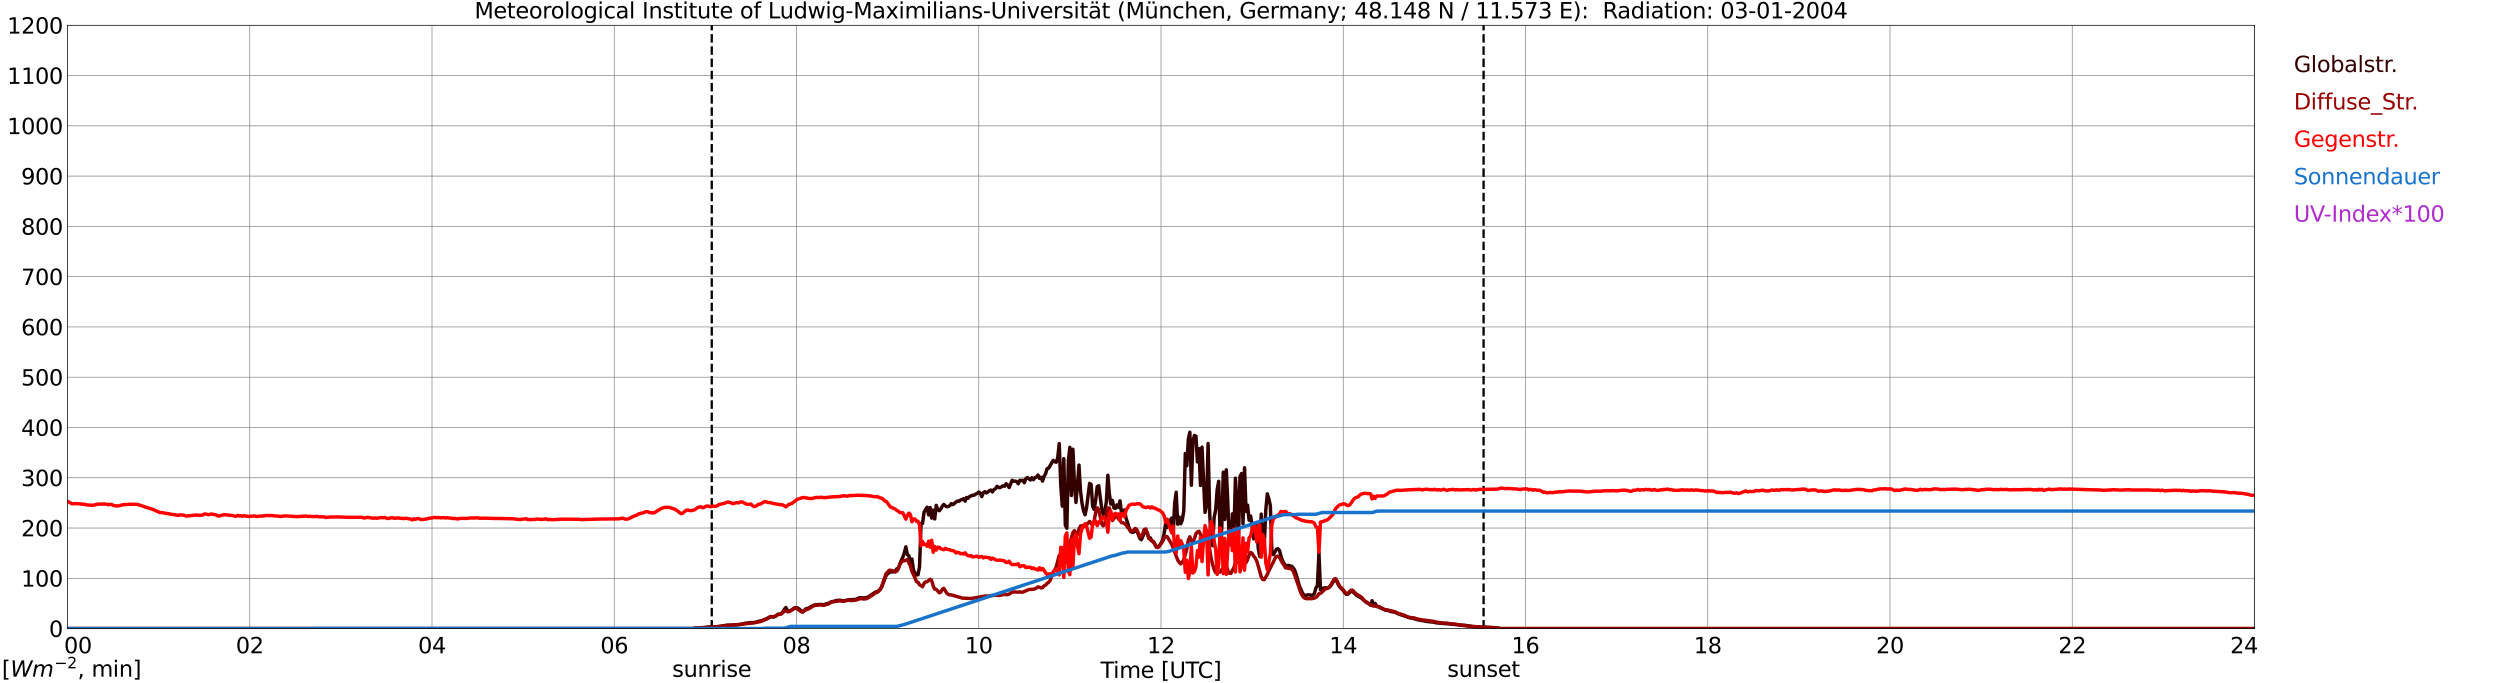 <?xml version="1.0" encoding="utf-8" standalone="no"?>
<!DOCTYPE svg PUBLIC "-//W3C//DTD SVG 1.1//EN"
  "http://www.w3.org/Graphics/SVG/1.1/DTD/svg11.dtd">
<svg xmlns:xlink="http://www.w3.org/1999/xlink" width="1085.4pt" height="296.64pt" viewBox="0 0 1085.4 296.64" xmlns="http://www.w3.org/2000/svg" version="1.1">
 <defs>
  <style type="text/css">*{stroke-linejoin: round; stroke-linecap: butt}</style>
 </defs>
 <g id="figure_1">
  <g id="patch_1">
   <path d="M 0 296.64 
L 1085.4 296.64 
L 1085.4 0 
L 0 0 
z
" style="fill: #ffffff"/>
  </g>
  <g id="axes_1">
   <g id="patch_2">
    <path d="M 29.306 272.909 
L 978.814 272.909 
L 978.814 10.976 
L 29.306 10.976 
z
" style="fill: #ffffff"/>
   </g>
   <g id="patch_3">
    <path d="M 978.814 272.909 
L 978.814 272.909 
L 978.814 10.976 
L 978.814 10.976 
z
" clip-path="url(#pf8aa11436c)" style="fill: #d3d3d3; opacity: 0.25; stroke: #d3d3d3; stroke-linejoin: miter"/>
   </g>
   <g id="matplotlib.axis_1">
    <g id="xtick_1">
     <g id="line2d_1">
      <path d="M 29.306 272.909 
L 29.306 10.976 
" clip-path="url(#pf8aa11436c)" style="fill: none; stroke: #808080; stroke-width: 0.3; stroke-linecap: square"/>
     </g>
     <g id="line2d_2"/>
     <g id="text_1">
      <!--    00 -->
      <g transform="translate(18.733 283.627) scale(0.095 -0.095)">
       <defs>
        <path id="DejaVuSans-20" transform="scale(0.016)"/>
        <path id="DejaVuSans-30" d="M 2034 4250 
Q 1547 4250 1301 3770 
Q 1056 3291 1056 2328 
Q 1056 1369 1301 889 
Q 1547 409 2034 409 
Q 2525 409 2770 889 
Q 3016 1369 3016 2328 
Q 3016 3291 2770 3770 
Q 2525 4250 2034 4250 
z
M 2034 4750 
Q 2819 4750 3233 4129 
Q 3647 3509 3647 2328 
Q 3647 1150 3233 529 
Q 2819 -91 2034 -91 
Q 1250 -91 836 529 
Q 422 1150 422 2328 
Q 422 3509 836 4129 
Q 1250 4750 2034 4750 
z
" transform="scale(0.016)"/>
       </defs>
       <use xlink:href="#DejaVuSans-20"/>
       <use xlink:href="#DejaVuSans-20" transform="translate(31.787 0)"/>
       <use xlink:href="#DejaVuSans-20" transform="translate(63.574 0)"/>
       <use xlink:href="#DejaVuSans-30" transform="translate(95.361 0)"/>
       <use xlink:href="#DejaVuSans-30" transform="translate(158.984 0)"/>
      </g>
     </g>
    </g>
    <g id="xtick_2">
     <g id="line2d_3">
      <path d="M 108.431 272.909 
L 108.431 10.976 
" clip-path="url(#pf8aa11436c)" style="fill: none; stroke: #808080; stroke-width: 0.3; stroke-linecap: square"/>
     </g>
     <g id="line2d_4"/>
     <g id="text_2">
      <!-- 02 -->
      <g transform="translate(102.387 283.627) scale(0.095 -0.095)">
       <defs>
        <path id="DejaVuSans-32" d="M 1228 531 
L 3431 531 
L 3431 0 
L 469 0 
L 469 531 
Q 828 903 1448 1529 
Q 2069 2156 2228 2338 
Q 2531 2678 2651 2914 
Q 2772 3150 2772 3378 
Q 2772 3750 2511 3984 
Q 2250 4219 1831 4219 
Q 1534 4219 1204 4116 
Q 875 4013 500 3803 
L 500 4441 
Q 881 4594 1212 4672 
Q 1544 4750 1819 4750 
Q 2544 4750 2975 4387 
Q 3406 4025 3406 3419 
Q 3406 3131 3298 2873 
Q 3191 2616 2906 2266 
Q 2828 2175 2409 1742 
Q 1991 1309 1228 531 
z
" transform="scale(0.016)"/>
       </defs>
       <use xlink:href="#DejaVuSans-30"/>
       <use xlink:href="#DejaVuSans-32" transform="translate(63.623 0)"/>
      </g>
     </g>
    </g>
    <g id="xtick_3">
     <g id="line2d_5">
      <path d="M 187.557 272.909 
L 187.557 10.976 
" clip-path="url(#pf8aa11436c)" style="fill: none; stroke: #808080; stroke-width: 0.3; stroke-linecap: square"/>
     </g>
     <g id="line2d_6"/>
     <g id="text_3">
      <!-- 04 -->
      <g transform="translate(181.513 283.627) scale(0.095 -0.095)">
       <defs>
        <path id="DejaVuSans-34" d="M 2419 4116 
L 825 1625 
L 2419 1625 
L 2419 4116 
z
M 2253 4666 
L 3047 4666 
L 3047 1625 
L 3713 1625 
L 3713 1100 
L 3047 1100 
L 3047 0 
L 2419 0 
L 2419 1100 
L 313 1100 
L 313 1709 
L 2253 4666 
z
" transform="scale(0.016)"/>
       </defs>
       <use xlink:href="#DejaVuSans-30"/>
       <use xlink:href="#DejaVuSans-34" transform="translate(63.623 0)"/>
      </g>
     </g>
    </g>
    <g id="xtick_4">
     <g id="line2d_7">
      <path d="M 266.683 272.909 
L 266.683 10.976 
" clip-path="url(#pf8aa11436c)" style="fill: none; stroke: #808080; stroke-width: 0.3; stroke-linecap: square"/>
     </g>
     <g id="line2d_8"/>
     <g id="text_4">
      <!-- 06 -->
      <g transform="translate(260.638 283.627) scale(0.095 -0.095)">
       <defs>
        <path id="DejaVuSans-36" d="M 2113 2584 
Q 1688 2584 1439 2293 
Q 1191 2003 1191 1497 
Q 1191 994 1439 701 
Q 1688 409 2113 409 
Q 2538 409 2786 701 
Q 3034 994 3034 1497 
Q 3034 2003 2786 2293 
Q 2538 2584 2113 2584 
z
M 3366 4563 
L 3366 3988 
Q 3128 4100 2886 4159 
Q 2644 4219 2406 4219 
Q 1781 4219 1451 3797 
Q 1122 3375 1075 2522 
Q 1259 2794 1537 2939 
Q 1816 3084 2150 3084 
Q 2853 3084 3261 2657 
Q 3669 2231 3669 1497 
Q 3669 778 3244 343 
Q 2819 -91 2113 -91 
Q 1303 -91 875 529 
Q 447 1150 447 2328 
Q 447 3434 972 4092 
Q 1497 4750 2381 4750 
Q 2619 4750 2861 4703 
Q 3103 4656 3366 4563 
z
" transform="scale(0.016)"/>
       </defs>
       <use xlink:href="#DejaVuSans-30"/>
       <use xlink:href="#DejaVuSans-36" transform="translate(63.623 0)"/>
      </g>
     </g>
    </g>
    <g id="xtick_5">
     <g id="line2d_9">
      <path d="M 345.808 272.909 
L 345.808 10.976 
" clip-path="url(#pf8aa11436c)" style="fill: none; stroke: #808080; stroke-width: 0.3; stroke-linecap: square"/>
     </g>
     <g id="line2d_10"/>
     <g id="text_5">
      <!-- 08 -->
      <g transform="translate(339.764 283.627) scale(0.095 -0.095)">
       <defs>
        <path id="DejaVuSans-38" d="M 2034 2216 
Q 1584 2216 1326 1975 
Q 1069 1734 1069 1313 
Q 1069 891 1326 650 
Q 1584 409 2034 409 
Q 2484 409 2743 651 
Q 3003 894 3003 1313 
Q 3003 1734 2745 1975 
Q 2488 2216 2034 2216 
z
M 1403 2484 
Q 997 2584 770 2862 
Q 544 3141 544 3541 
Q 544 4100 942 4425 
Q 1341 4750 2034 4750 
Q 2731 4750 3128 4425 
Q 3525 4100 3525 3541 
Q 3525 3141 3298 2862 
Q 3072 2584 2669 2484 
Q 3125 2378 3379 2068 
Q 3634 1759 3634 1313 
Q 3634 634 3220 271 
Q 2806 -91 2034 -91 
Q 1263 -91 848 271 
Q 434 634 434 1313 
Q 434 1759 690 2068 
Q 947 2378 1403 2484 
z
M 1172 3481 
Q 1172 3119 1398 2916 
Q 1625 2713 2034 2713 
Q 2441 2713 2670 2916 
Q 2900 3119 2900 3481 
Q 2900 3844 2670 4047 
Q 2441 4250 2034 4250 
Q 1625 4250 1398 4047 
Q 1172 3844 1172 3481 
z
" transform="scale(0.016)"/>
       </defs>
       <use xlink:href="#DejaVuSans-30"/>
       <use xlink:href="#DejaVuSans-38" transform="translate(63.623 0)"/>
      </g>
     </g>
    </g>
    <g id="xtick_6">
     <g id="line2d_11">
      <path d="M 424.934 272.909 
L 424.934 10.976 
" clip-path="url(#pf8aa11436c)" style="fill: none; stroke: #808080; stroke-width: 0.3; stroke-linecap: square"/>
     </g>
     <g id="line2d_12"/>
     <g id="text_6">
      <!-- 10 -->
      <g transform="translate(418.89 283.627) scale(0.095 -0.095)">
       <defs>
        <path id="DejaVuSans-31" d="M 794 531 
L 1825 531 
L 1825 4091 
L 703 3866 
L 703 4441 
L 1819 4666 
L 2450 4666 
L 2450 531 
L 3481 531 
L 3481 0 
L 794 0 
L 794 531 
z
" transform="scale(0.016)"/>
       </defs>
       <use xlink:href="#DejaVuSans-31"/>
       <use xlink:href="#DejaVuSans-30" transform="translate(63.623 0)"/>
      </g>
     </g>
    </g>
    <g id="xtick_7">
     <g id="line2d_13">
      <path d="M 504.06 272.909 
L 504.06 10.976 
" clip-path="url(#pf8aa11436c)" style="fill: none; stroke: #808080; stroke-width: 0.3; stroke-linecap: square"/>
     </g>
     <g id="line2d_14"/>
     <g id="text_7">
      <!-- 12 -->
      <g transform="translate(498.015 283.627) scale(0.095 -0.095)">
       <use xlink:href="#DejaVuSans-31"/>
       <use xlink:href="#DejaVuSans-32" transform="translate(63.623 0)"/>
      </g>
     </g>
    </g>
    <g id="xtick_8">
     <g id="line2d_15">
      <path d="M 583.185 272.909 
L 583.185 10.976 
" clip-path="url(#pf8aa11436c)" style="fill: none; stroke: #808080; stroke-width: 0.3; stroke-linecap: square"/>
     </g>
     <g id="line2d_16"/>
     <g id="text_8">
      <!-- 14 -->
      <g transform="translate(577.141 283.627) scale(0.095 -0.095)">
       <use xlink:href="#DejaVuSans-31"/>
       <use xlink:href="#DejaVuSans-34" transform="translate(63.623 0)"/>
      </g>
     </g>
    </g>
    <g id="xtick_9">
     <g id="line2d_17">
      <path d="M 662.311 272.909 
L 662.311 10.976 
" clip-path="url(#pf8aa11436c)" style="fill: none; stroke: #808080; stroke-width: 0.3; stroke-linecap: square"/>
     </g>
     <g id="line2d_18"/>
     <g id="text_9">
      <!-- 16 -->
      <g transform="translate(656.267 283.627) scale(0.095 -0.095)">
       <use xlink:href="#DejaVuSans-31"/>
       <use xlink:href="#DejaVuSans-36" transform="translate(63.623 0)"/>
      </g>
     </g>
    </g>
    <g id="xtick_10">
     <g id="line2d_19">
      <path d="M 741.437 272.909 
L 741.437 10.976 
" clip-path="url(#pf8aa11436c)" style="fill: none; stroke: #808080; stroke-width: 0.3; stroke-linecap: square"/>
     </g>
     <g id="line2d_20"/>
     <g id="text_10">
      <!-- 18 -->
      <g transform="translate(735.392 283.627) scale(0.095 -0.095)">
       <use xlink:href="#DejaVuSans-31"/>
       <use xlink:href="#DejaVuSans-38" transform="translate(63.623 0)"/>
      </g>
     </g>
    </g>
    <g id="xtick_11">
     <g id="line2d_21">
      <path d="M 820.562 272.909 
L 820.562 10.976 
" clip-path="url(#pf8aa11436c)" style="fill: none; stroke: #808080; stroke-width: 0.3; stroke-linecap: square"/>
     </g>
     <g id="line2d_22"/>
     <g id="text_11">
      <!-- 20 -->
      <g transform="translate(814.518 283.627) scale(0.095 -0.095)">
       <use xlink:href="#DejaVuSans-32"/>
       <use xlink:href="#DejaVuSans-30" transform="translate(63.623 0)"/>
      </g>
     </g>
    </g>
    <g id="xtick_12">
     <g id="line2d_23">
      <path d="M 899.688 272.909 
L 899.688 10.976 
" clip-path="url(#pf8aa11436c)" style="fill: none; stroke: #808080; stroke-width: 0.3; stroke-linecap: square"/>
     </g>
     <g id="line2d_24"/>
     <g id="text_12">
      <!-- 22 -->
      <g transform="translate(893.644 283.627) scale(0.095 -0.095)">
       <use xlink:href="#DejaVuSans-32"/>
       <use xlink:href="#DejaVuSans-32" transform="translate(63.623 0)"/>
      </g>
     </g>
    </g>
    <g id="xtick_13">
     <g id="line2d_25">
      <path d="M 978.814 272.909 
L 978.814 10.976 
" clip-path="url(#pf8aa11436c)" style="fill: none; stroke: #808080; stroke-width: 0.3; stroke-linecap: square"/>
     </g>
     <g id="line2d_26"/>
     <g id="text_13">
      <!-- 24    -->
      <g transform="translate(968.241 283.627) scale(0.095 -0.095)">
       <use xlink:href="#DejaVuSans-32"/>
       <use xlink:href="#DejaVuSans-34" transform="translate(63.623 0)"/>
       <use xlink:href="#DejaVuSans-20" transform="translate(127.246 0)"/>
       <use xlink:href="#DejaVuSans-20" transform="translate(159.033 0)"/>
       <use xlink:href="#DejaVuSans-20" transform="translate(190.82 0)"/>
      </g>
     </g>
    </g>
    <g id="text_14">
     <!-- Time [UTC] -->
     <g transform="translate(477.806 294.322) scale(0.095 -0.095)">
      <defs>
       <path id="DejaVuSans-54" d="M -19 4666 
L 3928 4666 
L 3928 4134 
L 2272 4134 
L 2272 0 
L 1638 0 
L 1638 4134 
L -19 4134 
L -19 4666 
z
" transform="scale(0.016)"/>
       <path id="DejaVuSans-69" d="M 603 3500 
L 1178 3500 
L 1178 0 
L 603 0 
L 603 3500 
z
M 603 4863 
L 1178 4863 
L 1178 4134 
L 603 4134 
L 603 4863 
z
" transform="scale(0.016)"/>
       <path id="DejaVuSans-6d" d="M 3328 2828 
Q 3544 3216 3844 3400 
Q 4144 3584 4550 3584 
Q 5097 3584 5394 3201 
Q 5691 2819 5691 2113 
L 5691 0 
L 5113 0 
L 5113 2094 
Q 5113 2597 4934 2840 
Q 4756 3084 4391 3084 
Q 3944 3084 3684 2787 
Q 3425 2491 3425 1978 
L 3425 0 
L 2847 0 
L 2847 2094 
Q 2847 2600 2669 2842 
Q 2491 3084 2119 3084 
Q 1678 3084 1418 2786 
Q 1159 2488 1159 1978 
L 1159 0 
L 581 0 
L 581 3500 
L 1159 3500 
L 1159 2956 
Q 1356 3278 1631 3431 
Q 1906 3584 2284 3584 
Q 2666 3584 2933 3390 
Q 3200 3197 3328 2828 
z
" transform="scale(0.016)"/>
       <path id="DejaVuSans-65" d="M 3597 1894 
L 3597 1613 
L 953 1613 
Q 991 1019 1311 708 
Q 1631 397 2203 397 
Q 2534 397 2845 478 
Q 3156 559 3463 722 
L 3463 178 
Q 3153 47 2828 -22 
Q 2503 -91 2169 -91 
Q 1331 -91 842 396 
Q 353 884 353 1716 
Q 353 2575 817 3079 
Q 1281 3584 2069 3584 
Q 2775 3584 3186 3129 
Q 3597 2675 3597 1894 
z
M 3022 2063 
Q 3016 2534 2758 2815 
Q 2500 3097 2075 3097 
Q 1594 3097 1305 2825 
Q 1016 2553 972 2059 
L 3022 2063 
z
" transform="scale(0.016)"/>
       <path id="DejaVuSans-5b" d="M 550 4863 
L 1875 4863 
L 1875 4416 
L 1125 4416 
L 1125 -397 
L 1875 -397 
L 1875 -844 
L 550 -844 
L 550 4863 
z
" transform="scale(0.016)"/>
       <path id="DejaVuSans-55" d="M 556 4666 
L 1191 4666 
L 1191 1831 
Q 1191 1081 1462 751 
Q 1734 422 2344 422 
Q 2950 422 3222 751 
Q 3494 1081 3494 1831 
L 3494 4666 
L 4128 4666 
L 4128 1753 
Q 4128 841 3676 375 
Q 3225 -91 2344 -91 
Q 1459 -91 1007 375 
Q 556 841 556 1753 
L 556 4666 
z
" transform="scale(0.016)"/>
       <path id="DejaVuSans-43" d="M 4122 4306 
L 4122 3641 
Q 3803 3938 3442 4084 
Q 3081 4231 2675 4231 
Q 1875 4231 1450 3742 
Q 1025 3253 1025 2328 
Q 1025 1406 1450 917 
Q 1875 428 2675 428 
Q 3081 428 3442 575 
Q 3803 722 4122 1019 
L 4122 359 
Q 3791 134 3420 21 
Q 3050 -91 2638 -91 
Q 1578 -91 968 557 
Q 359 1206 359 2328 
Q 359 3453 968 4101 
Q 1578 4750 2638 4750 
Q 3056 4750 3426 4639 
Q 3797 4528 4122 4306 
z
" transform="scale(0.016)"/>
       <path id="DejaVuSans-5d" d="M 1947 4863 
L 1947 -844 
L 622 -844 
L 622 -397 
L 1369 -397 
L 1369 4416 
L 622 4416 
L 622 4863 
L 1947 4863 
z
" transform="scale(0.016)"/>
      </defs>
      <use xlink:href="#DejaVuSans-54"/>
      <use xlink:href="#DejaVuSans-69" transform="translate(57.959 0)"/>
      <use xlink:href="#DejaVuSans-6d" transform="translate(85.742 0)"/>
      <use xlink:href="#DejaVuSans-65" transform="translate(183.154 0)"/>
      <use xlink:href="#DejaVuSans-20" transform="translate(244.678 0)"/>
      <use xlink:href="#DejaVuSans-5b" transform="translate(276.465 0)"/>
      <use xlink:href="#DejaVuSans-55" transform="translate(315.479 0)"/>
      <use xlink:href="#DejaVuSans-54" transform="translate(388.672 0)"/>
      <use xlink:href="#DejaVuSans-43" transform="translate(443.881 0)"/>
      <use xlink:href="#DejaVuSans-5d" transform="translate(513.705 0)"/>
     </g>
    </g>
   </g>
   <g id="matplotlib.axis_2">
    <g id="ytick_1">
     <g id="line2d_27">
      <path d="M 29.306 272.909 
L 978.814 272.909 
" clip-path="url(#pf8aa11436c)" style="fill: none; stroke: #808080; stroke-width: 0.3; stroke-linecap: square"/>
     </g>
     <g id="line2d_28"/>
     <g id="text_15">
      <!-- 0 -->
      <g transform="translate(21.261 276.518) scale(0.095 -0.095)">
       <use xlink:href="#DejaVuSans-30"/>
      </g>
     </g>
    </g>
    <g id="ytick_2">
     <g id="line2d_29">
      <path d="M 29.306 251.081 
L 978.814 251.081 
" clip-path="url(#pf8aa11436c)" style="fill: none; stroke: #808080; stroke-width: 0.3; stroke-linecap: square"/>
     </g>
     <g id="line2d_30"/>
     <g id="text_16">
      <!-- 100 -->
      <g transform="translate(9.173 254.69) scale(0.095 -0.095)">
       <use xlink:href="#DejaVuSans-31"/>
       <use xlink:href="#DejaVuSans-30" transform="translate(63.623 0)"/>
       <use xlink:href="#DejaVuSans-30" transform="translate(127.246 0)"/>
      </g>
     </g>
    </g>
    <g id="ytick_3">
     <g id="line2d_31">
      <path d="M 29.306 229.253 
L 978.814 229.253 
" clip-path="url(#pf8aa11436c)" style="fill: none; stroke: #808080; stroke-width: 0.3; stroke-linecap: square"/>
     </g>
     <g id="line2d_32"/>
     <g id="text_17">
      <!-- 200 -->
      <g transform="translate(9.173 232.863) scale(0.095 -0.095)">
       <use xlink:href="#DejaVuSans-32"/>
       <use xlink:href="#DejaVuSans-30" transform="translate(63.623 0)"/>
       <use xlink:href="#DejaVuSans-30" transform="translate(127.246 0)"/>
      </g>
     </g>
    </g>
    <g id="ytick_4">
     <g id="line2d_33">
      <path d="M 29.306 207.426 
L 978.814 207.426 
" clip-path="url(#pf8aa11436c)" style="fill: none; stroke: #808080; stroke-width: 0.3; stroke-linecap: square"/>
     </g>
     <g id="line2d_34"/>
     <g id="text_18">
      <!-- 300 -->
      <g transform="translate(9.173 211.035) scale(0.095 -0.095)">
       <defs>
        <path id="DejaVuSans-33" d="M 2597 2516 
Q 3050 2419 3304 2112 
Q 3559 1806 3559 1356 
Q 3559 666 3084 287 
Q 2609 -91 1734 -91 
Q 1441 -91 1130 -33 
Q 819 25 488 141 
L 488 750 
Q 750 597 1062 519 
Q 1375 441 1716 441 
Q 2309 441 2620 675 
Q 2931 909 2931 1356 
Q 2931 1769 2642 2001 
Q 2353 2234 1838 2234 
L 1294 2234 
L 1294 2753 
L 1863 2753 
Q 2328 2753 2575 2939 
Q 2822 3125 2822 3475 
Q 2822 3834 2567 4026 
Q 2313 4219 1838 4219 
Q 1578 4219 1281 4162 
Q 984 4106 628 3988 
L 628 4550 
Q 988 4650 1302 4700 
Q 1616 4750 1894 4750 
Q 2613 4750 3031 4423 
Q 3450 4097 3450 3541 
Q 3450 3153 3228 2886 
Q 3006 2619 2597 2516 
z
" transform="scale(0.016)"/>
       </defs>
       <use xlink:href="#DejaVuSans-33"/>
       <use xlink:href="#DejaVuSans-30" transform="translate(63.623 0)"/>
       <use xlink:href="#DejaVuSans-30" transform="translate(127.246 0)"/>
      </g>
     </g>
    </g>
    <g id="ytick_5">
     <g id="line2d_35">
      <path d="M 29.306 185.598 
L 978.814 185.598 
" clip-path="url(#pf8aa11436c)" style="fill: none; stroke: #808080; stroke-width: 0.3; stroke-linecap: square"/>
     </g>
     <g id="line2d_36"/>
     <g id="text_19">
      <!-- 400 -->
      <g transform="translate(9.173 189.207) scale(0.095 -0.095)">
       <use xlink:href="#DejaVuSans-34"/>
       <use xlink:href="#DejaVuSans-30" transform="translate(63.623 0)"/>
       <use xlink:href="#DejaVuSans-30" transform="translate(127.246 0)"/>
      </g>
     </g>
    </g>
    <g id="ytick_6">
     <g id="line2d_37">
      <path d="M 29.306 163.77 
L 978.814 163.77 
" clip-path="url(#pf8aa11436c)" style="fill: none; stroke: #808080; stroke-width: 0.3; stroke-linecap: square"/>
     </g>
     <g id="line2d_38"/>
     <g id="text_20">
      <!-- 500 -->
      <g transform="translate(9.173 167.379) scale(0.095 -0.095)">
       <defs>
        <path id="DejaVuSans-35" d="M 691 4666 
L 3169 4666 
L 3169 4134 
L 1269 4134 
L 1269 2991 
Q 1406 3038 1543 3061 
Q 1681 3084 1819 3084 
Q 2600 3084 3056 2656 
Q 3513 2228 3513 1497 
Q 3513 744 3044 326 
Q 2575 -91 1722 -91 
Q 1428 -91 1123 -41 
Q 819 9 494 109 
L 494 744 
Q 775 591 1075 516 
Q 1375 441 1709 441 
Q 2250 441 2565 725 
Q 2881 1009 2881 1497 
Q 2881 1984 2565 2268 
Q 2250 2553 1709 2553 
Q 1456 2553 1204 2497 
Q 953 2441 691 2322 
L 691 4666 
z
" transform="scale(0.016)"/>
       </defs>
       <use xlink:href="#DejaVuSans-35"/>
       <use xlink:href="#DejaVuSans-30" transform="translate(63.623 0)"/>
       <use xlink:href="#DejaVuSans-30" transform="translate(127.246 0)"/>
      </g>
     </g>
    </g>
    <g id="ytick_7">
     <g id="line2d_39">
      <path d="M 29.306 141.942 
L 978.814 141.942 
" clip-path="url(#pf8aa11436c)" style="fill: none; stroke: #808080; stroke-width: 0.3; stroke-linecap: square"/>
     </g>
     <g id="line2d_40"/>
     <g id="text_21">
      <!-- 600 -->
      <g transform="translate(9.173 145.551) scale(0.095 -0.095)">
       <use xlink:href="#DejaVuSans-36"/>
       <use xlink:href="#DejaVuSans-30" transform="translate(63.623 0)"/>
       <use xlink:href="#DejaVuSans-30" transform="translate(127.246 0)"/>
      </g>
     </g>
    </g>
    <g id="ytick_8">
     <g id="line2d_41">
      <path d="M 29.306 120.114 
L 978.814 120.114 
" clip-path="url(#pf8aa11436c)" style="fill: none; stroke: #808080; stroke-width: 0.3; stroke-linecap: square"/>
     </g>
     <g id="line2d_42"/>
     <g id="text_22">
      <!-- 700 -->
      <g transform="translate(9.173 123.724) scale(0.095 -0.095)">
       <defs>
        <path id="DejaVuSans-37" d="M 525 4666 
L 3525 4666 
L 3525 4397 
L 1831 0 
L 1172 0 
L 2766 4134 
L 525 4134 
L 525 4666 
z
" transform="scale(0.016)"/>
       </defs>
       <use xlink:href="#DejaVuSans-37"/>
       <use xlink:href="#DejaVuSans-30" transform="translate(63.623 0)"/>
       <use xlink:href="#DejaVuSans-30" transform="translate(127.246 0)"/>
      </g>
     </g>
    </g>
    <g id="ytick_9">
     <g id="line2d_43">
      <path d="M 29.306 98.287 
L 978.814 98.287 
" clip-path="url(#pf8aa11436c)" style="fill: none; stroke: #808080; stroke-width: 0.3; stroke-linecap: square"/>
     </g>
     <g id="line2d_44"/>
     <g id="text_23">
      <!-- 800 -->
      <g transform="translate(9.173 101.896) scale(0.095 -0.095)">
       <use xlink:href="#DejaVuSans-38"/>
       <use xlink:href="#DejaVuSans-30" transform="translate(63.623 0)"/>
       <use xlink:href="#DejaVuSans-30" transform="translate(127.246 0)"/>
      </g>
     </g>
    </g>
    <g id="ytick_10">
     <g id="line2d_45">
      <path d="M 29.306 76.459 
L 978.814 76.459 
" clip-path="url(#pf8aa11436c)" style="fill: none; stroke: #808080; stroke-width: 0.3; stroke-linecap: square"/>
     </g>
     <g id="line2d_46"/>
     <g id="text_24">
      <!-- 900 -->
      <g transform="translate(9.173 80.068) scale(0.095 -0.095)">
       <defs>
        <path id="DejaVuSans-39" d="M 703 97 
L 703 672 
Q 941 559 1184 500 
Q 1428 441 1663 441 
Q 2288 441 2617 861 
Q 2947 1281 2994 2138 
Q 2813 1869 2534 1725 
Q 2256 1581 1919 1581 
Q 1219 1581 811 2004 
Q 403 2428 403 3163 
Q 403 3881 828 4315 
Q 1253 4750 1959 4750 
Q 2769 4750 3195 4129 
Q 3622 3509 3622 2328 
Q 3622 1225 3098 567 
Q 2575 -91 1691 -91 
Q 1453 -91 1209 -44 
Q 966 3 703 97 
z
M 1959 2075 
Q 2384 2075 2632 2365 
Q 2881 2656 2881 3163 
Q 2881 3666 2632 3958 
Q 2384 4250 1959 4250 
Q 1534 4250 1286 3958 
Q 1038 3666 1038 3163 
Q 1038 2656 1286 2365 
Q 1534 2075 1959 2075 
z
" transform="scale(0.016)"/>
       </defs>
       <use xlink:href="#DejaVuSans-39"/>
       <use xlink:href="#DejaVuSans-30" transform="translate(63.623 0)"/>
       <use xlink:href="#DejaVuSans-30" transform="translate(127.246 0)"/>
      </g>
     </g>
    </g>
    <g id="ytick_11">
     <g id="line2d_47">
      <path d="M 29.306 54.631 
L 978.814 54.631 
" clip-path="url(#pf8aa11436c)" style="fill: none; stroke: #808080; stroke-width: 0.3; stroke-linecap: square"/>
     </g>
     <g id="line2d_48"/>
     <g id="text_25">
      <!-- 1000 -->
      <g transform="translate(3.128 58.24) scale(0.095 -0.095)">
       <use xlink:href="#DejaVuSans-31"/>
       <use xlink:href="#DejaVuSans-30" transform="translate(63.623 0)"/>
       <use xlink:href="#DejaVuSans-30" transform="translate(127.246 0)"/>
       <use xlink:href="#DejaVuSans-30" transform="translate(190.869 0)"/>
      </g>
     </g>
    </g>
    <g id="ytick_12">
     <g id="line2d_49">
      <path d="M 29.306 32.803 
L 978.814 32.803 
" clip-path="url(#pf8aa11436c)" style="fill: none; stroke: #808080; stroke-width: 0.3; stroke-linecap: square"/>
     </g>
     <g id="line2d_50"/>
     <g id="text_26">
      <!-- 1100 -->
      <g transform="translate(3.128 36.413) scale(0.095 -0.095)">
       <use xlink:href="#DejaVuSans-31"/>
       <use xlink:href="#DejaVuSans-31" transform="translate(63.623 0)"/>
       <use xlink:href="#DejaVuSans-30" transform="translate(127.246 0)"/>
       <use xlink:href="#DejaVuSans-30" transform="translate(190.869 0)"/>
      </g>
     </g>
    </g>
    <g id="ytick_13">
     <g id="line2d_51">
      <path d="M 29.306 10.976 
L 978.814 10.976 
" clip-path="url(#pf8aa11436c)" style="fill: none; stroke: #808080; stroke-width: 0.3; stroke-linecap: square"/>
     </g>
     <g id="line2d_52"/>
     <g id="text_27">
      <!-- 1200 -->
      <g transform="translate(3.128 14.585) scale(0.095 -0.095)">
       <use xlink:href="#DejaVuSans-31"/>
       <use xlink:href="#DejaVuSans-32" transform="translate(63.623 0)"/>
       <use xlink:href="#DejaVuSans-30" transform="translate(127.246 0)"/>
       <use xlink:href="#DejaVuSans-30" transform="translate(190.869 0)"/>
      </g>
     </g>
    </g>
   </g>
   <g id="line2d_53">
    <path d="M 309.015 272.909 
L 309.015 10.976 
" clip-path="url(#pf8aa11436c)" style="fill: none; stroke-dasharray: 3.7,1.6; stroke-dashoffset: 0; stroke: #000000"/>
   </g>
   <g id="line2d_54">
    <path d="M 644.112 272.909 
L 644.112 10.976 
" clip-path="url(#pf8aa11436c)" style="fill: none; stroke-dasharray: 3.7,1.6; stroke-dashoffset: 0; stroke: #000000"/>
   </g>
   <g id="line2d_55">
    <path d="M 29.306 272.909 
L 300.971 272.909 
L 301.63 272.728 
L 306.246 272.4 
L 307.564 272.237 
L 309.543 272.195 
L 311.521 272.031 
L 312.839 271.909 
L 315.477 271.418 
L 317.455 271.376 
L 318.774 271.294 
L 320.093 271.294 
L 322.071 270.966 
L 323.39 270.597 
L 324.049 270.597 
L 325.368 270.353 
L 327.346 270.27 
L 328.005 270.189 
L 329.324 269.737 
L 330.643 269.493 
L 333.28 268.428 
L 334.599 267.69 
L 335.918 267.853 
L 336.577 267.609 
L 337.896 266.666 
L 338.555 266.666 
L 339.215 266.422 
L 339.874 265.725 
L 340.533 264.538 
L 341.193 263.759 
L 341.852 265.029 
L 342.512 265.398 
L 343.171 265.151 
L 343.83 264.782 
L 345.149 263.8 
L 345.808 263.8 
L 346.468 264.086 
L 347.127 264.496 
L 347.787 265.151 
L 348.446 265.52 
L 349.105 265.11 
L 349.765 264.374 
L 351.083 264.005 
L 352.402 263.185 
L 353.721 262.613 
L 356.359 262.407 
L 357.677 262.571 
L 358.996 262.039 
L 359.655 261.997 
L 360.974 261.22 
L 362.293 261.056 
L 362.952 260.729 
L 364.271 260.604 
L 364.93 260.646 
L 365.59 260.81 
L 366.249 260.81 
L 368.887 260.401 
L 371.524 260.238 
L 372.843 259.622 
L 373.502 259.459 
L 374.162 259.581 
L 375.481 259.581 
L 376.799 259.253 
L 380.096 257.042 
L 380.756 256.878 
L 381.415 256.551 
L 382.074 255.938 
L 382.734 254.995 
L 384.712 249.876 
L 385.371 249.097 
L 386.69 248.156 
L 387.349 248.361 
L 388.009 248.198 
L 388.668 248.156 
L 389.328 246.969 
L 389.987 246.764 
L 391.306 243.282 
L 391.965 241.931 
L 392.624 239.966 
L 393.284 237.426 
L 393.943 240.866 
L 394.603 241.276 
L 395.262 244.43 
L 395.921 242.71 
L 396.581 247.541 
L 397.24 248.689 
L 397.899 249.59 
L 398.559 249.549 
L 399.218 246.109 
L 399.878 227.269 
L 400.537 227.23 
L 401.196 222.356 
L 401.856 221.127 
L 402.515 220.225 
L 403.175 223.543 
L 403.834 220.35 
L 404.493 224.936 
L 405.153 221.496 
L 405.812 225.305 
L 406.471 219.407 
L 407.131 221.21 
L 407.79 221.742 
L 408.45 220.963 
L 409.109 219.776 
L 409.768 218.999 
L 410.428 219.653 
L 411.087 219.981 
L 411.746 219.939 
L 412.406 219.49 
L 413.065 218.63 
L 413.725 219.079 
L 414.384 218.588 
L 415.043 217.933 
L 415.703 217.523 
L 416.362 217.606 
L 417.022 217.073 
L 417.681 216.91 
L 418.34 216.499 
L 419 217.565 
L 419.659 215.967 
L 420.318 216.294 
L 420.978 215.559 
L 422.297 215.026 
L 422.956 214.984 
L 423.615 214.493 
L 424.275 214.247 
L 424.934 213.633 
L 425.593 214.042 
L 426.253 215.598 
L 426.912 213.961 
L 427.572 213.47 
L 428.231 214.002 
L 428.89 213.592 
L 429.55 213.018 
L 430.209 212.773 
L 430.869 213.592 
L 431.528 212.527 
L 432.187 212.241 
L 432.847 211.134 
L 433.506 211.625 
L 434.165 211.708 
L 435.484 210.929 
L 436.144 211.095 
L 436.803 210.03 
L 437.462 210.601 
L 438.122 211.667 
L 439.44 208.515 
L 440.1 208.923 
L 440.759 208.881 
L 441.419 209.087 
L 442.078 210.03 
L 442.737 208.554 
L 443.397 208.637 
L 444.056 208.515 
L 444.716 209.578 
L 445.375 207.818 
L 446.034 207.286 
L 447.353 208.39 
L 448.012 207.408 
L 448.672 208.268 
L 449.331 207.367 
L 449.991 207.081 
L 450.65 206.262 
L 451.309 207.694 
L 451.969 207.203 
L 452.628 208.881 
L 453.287 206.795 
L 453.947 205.688 
L 454.606 203.477 
L 455.266 203.272 
L 457.244 199.873 
L 457.903 200.445 
L 458.563 200.692 
L 459.222 198.725 
L 459.881 192.583 
L 460.541 210.562 
L 461.2 219.776 
L 461.859 199.135 
L 462.519 228.007 
L 463.178 229.358 
L 463.838 200.037 
L 464.497 194.222 
L 465.156 215.148 
L 465.816 195.04 
L 466.475 209.988 
L 467.134 218.139 
L 467.794 210.684 
L 468.453 201.921 
L 469.113 213.223 
L 469.772 218.547 
L 470.431 221.823 
L 471.091 223.502 
L 471.75 220.35 
L 473.069 209.866 
L 473.728 210.357 
L 474.388 219.817 
L 475.047 221.21 
L 475.706 217.032 
L 476.366 211.258 
L 477.025 210.89 
L 478.344 220.922 
L 479.003 223.338 
L 479.663 222.151 
L 480.322 217.892 
L 480.981 206.343 
L 481.641 214.493 
L 482.3 218.874 
L 482.96 217.237 
L 483.619 220.513 
L 484.278 220.677 
L 484.938 219.202 
L 485.597 220.35 
L 486.256 217.442 
L 486.916 222.602 
L 487.575 222.642 
L 488.235 221.373 
L 488.894 225.058 
L 489.553 226.942 
L 490.213 229.277 
L 490.872 230.792 
L 491.532 231.161 
L 492.191 231.037 
L 492.85 230.301 
L 493.51 230.587 
L 494.169 231.897 
L 494.828 233.7 
L 495.488 234.313 
L 496.147 233.003 
L 496.807 231.202 
L 497.466 230.465 
L 498.125 231.694 
L 498.785 233.7 
L 499.444 233.536 
L 500.103 234.887 
L 500.763 235.173 
L 502.082 237.426 
L 502.741 237.509 
L 503.4 236.812 
L 504.06 235.83 
L 504.719 234.601 
L 505.379 231.938 
L 506.038 227.474 
L 506.697 229.031 
L 507.357 228.212 
L 508.016 225.959 
L 508.675 224.936 
L 509.335 231.938 
L 509.994 218.505 
L 510.654 213.714 
L 511.313 227.597 
L 511.972 224.486 
L 512.632 227.394 
L 513.291 225.837 
L 513.95 221.782 
L 514.61 196.883 
L 515.269 202.207 
L 515.929 190.657 
L 516.588 187.669 
L 517.247 210.684 
L 517.907 191.517 
L 518.566 189.062 
L 519.226 189.348 
L 519.885 200.528 
L 520.544 194.794 
L 521.204 210.765 
L 521.863 194.139 
L 523.182 222.439 
L 523.841 219.243 
L 524.501 192.541 
L 525.16 221.865 
L 525.819 235.173 
L 526.479 236.934 
L 527.138 224.608 
L 527.797 221.332 
L 528.457 212.485 
L 529.116 208.964 
L 529.776 235.869 
L 530.435 229.563 
L 531.094 204.992 
L 531.754 225.549 
L 532.413 203.968 
L 533.073 218.139 
L 533.732 235.83 
L 534.391 236.443 
L 535.051 223.093 
L 535.71 231.774 
L 536.369 207.613 
L 537.029 219.285 
L 537.688 234.846 
L 538.348 206.917 
L 539.007 205.605 
L 539.666 227.394 
L 540.326 203.067 
L 540.985 222.07 
L 541.644 219.326 
L 542.304 225.879 
L 542.963 224.034 
L 543.623 228.254 
L 544.282 233.946 
L 544.941 231.242 
L 545.601 226.819 
L 546.26 237.877 
L 546.919 241.645 
L 547.579 223.216 
L 548.238 238.041 
L 548.898 236.363 
L 549.557 221.413 
L 550.216 214.41 
L 550.876 216.541 
L 551.535 219.49 
L 552.195 239.023 
L 552.854 240.826 
L 554.173 238.449 
L 554.832 238.246 
L 555.491 238.982 
L 556.151 241.481 
L 556.81 243.406 
L 558.129 245.698 
L 559.448 245.454 
L 560.107 245.781 
L 560.766 245.821 
L 561.426 246.517 
L 562.085 247.501 
L 562.745 249.385 
L 564.063 254.176 
L 565.382 257.247 
L 566.042 258.23 
L 566.701 258.557 
L 568.02 258.23 
L 569.338 258.435 
L 569.998 258.354 
L 570.657 257.658 
L 571.317 255.281 
L 571.976 254.135 
L 572.635 239.883 
L 573.295 256.141 
L 573.954 255.855 
L 574.613 255.281 
L 575.273 255.2 
L 575.932 255.281 
L 576.592 255.241 
L 577.251 254.873 
L 577.91 254.054 
L 579.229 251.924 
L 579.889 251.718 
L 580.548 252.784 
L 581.207 254.135 
L 581.867 255.036 
L 583.185 256.387 
L 583.845 257.33 
L 584.504 258.024 
L 585.164 257.985 
L 586.482 256.756 
L 587.142 256.715 
L 589.12 258.599 
L 590.439 259.295 
L 591.098 259.705 
L 593.076 261.465 
L 593.736 261.794 
L 595.054 262.735 
L 595.714 260.81 
L 596.373 262.735 
L 597.032 261.997 
L 597.692 263.309 
L 598.351 263.473 
L 601.648 264.988 
L 602.307 264.988 
L 604.286 265.601 
L 604.945 265.642 
L 605.604 265.848 
L 607.582 266.708 
L 610.22 267.568 
L 611.539 268.1 
L 613.517 268.469 
L 614.836 268.919 
L 616.814 269.329 
L 620.111 269.901 
L 622.748 270.148 
L 623.408 270.394 
L 626.045 270.639 
L 628.023 270.802 
L 629.342 270.885 
L 633.958 271.376 
L 635.936 271.457 
L 639.892 272.154 
L 643.848 272.237 
L 650.442 272.605 
L 651.102 272.909 
L 978.154 272.909 
L 978.154 272.909 
" clip-path="url(#pf8aa11436c)" style="fill: none; stroke: #330000; stroke-width: 1.5; stroke-linecap: square"/>
   </g>
   <g id="line2d_56">
    <path d="M 29.306 272.909 
L 300.971 272.909 
L 301.63 272.645 
L 302.949 272.686 
L 311.521 272.099 
L 312.839 271.931 
L 316.796 271.512 
L 318.114 271.47 
L 326.686 270.462 
L 328.005 270.294 
L 329.324 270.001 
L 329.983 269.916 
L 332.621 268.866 
L 333.28 268.53 
L 333.94 267.984 
L 334.599 267.733 
L 335.258 267.819 
L 335.918 267.775 
L 337.236 267.105 
L 337.896 266.727 
L 338.555 266.727 
L 339.215 266.515 
L 339.874 265.97 
L 340.533 265.173 
L 341.193 265.215 
L 341.852 265.592 
L 342.512 265.592 
L 343.83 264.754 
L 345.149 263.914 
L 345.808 264.123 
L 347.127 265.005 
L 347.787 265.592 
L 348.446 265.802 
L 349.765 264.795 
L 350.424 264.627 
L 351.743 263.955 
L 353.062 263.117 
L 353.721 262.864 
L 355.04 262.781 
L 355.699 262.613 
L 356.359 262.571 
L 357.018 262.781 
L 357.677 262.822 
L 358.337 262.571 
L 359.655 262.235 
L 360.974 261.395 
L 363.612 260.976 
L 364.271 260.849 
L 366.249 261.059 
L 368.227 260.556 
L 369.546 260.766 
L 371.524 260.556 
L 373.502 259.884 
L 374.821 260.052 
L 376.14 259.967 
L 378.777 258.415 
L 379.437 257.828 
L 380.096 257.407 
L 380.756 257.239 
L 381.415 256.693 
L 382.074 255.979 
L 382.734 254.846 
L 384.712 248.97 
L 385.371 248.383 
L 386.031 247.628 
L 386.69 247.584 
L 387.349 247.794 
L 388.009 247.879 
L 388.668 248.298 
L 389.328 248.006 
L 389.987 246.997 
L 390.646 245.065 
L 391.306 244.142 
L 391.965 243.472 
L 392.624 243.513 
L 393.284 243.177 
L 393.943 242.968 
L 395.262 245.696 
L 395.921 248.047 
L 397.24 250.858 
L 397.899 252.539 
L 398.559 252.79 
L 399.218 253.882 
L 400.537 254.722 
L 401.196 253.294 
L 401.856 252.622 
L 402.515 252.581 
L 403.834 251.489 
L 404.493 252.035 
L 405.153 254.386 
L 405.812 255.77 
L 406.471 255.855 
L 407.79 257.365 
L 408.45 257.071 
L 409.109 255.855 
L 409.768 255.433 
L 411.087 257.575 
L 411.746 258.079 
L 412.406 258.247 
L 413.065 258.289 
L 416.362 259.253 
L 417.022 259.38 
L 417.681 259.675 
L 421.637 259.843 
L 427.572 258.793 
L 428.231 258.751 
L 428.89 258.834 
L 430.209 258.583 
L 430.869 258.583 
L 431.528 258.457 
L 434.165 258.498 
L 435.484 258.12 
L 437.462 258.162 
L 438.122 257.952 
L 438.781 257.45 
L 439.44 257.114 
L 440.1 256.988 
L 442.078 257.071 
L 442.737 256.988 
L 443.397 257.114 
L 444.056 257.071 
L 446.694 255.938 
L 448.672 255.855 
L 449.331 255.645 
L 449.991 255.309 
L 450.65 254.805 
L 451.309 254.931 
L 451.969 255.224 
L 452.628 255.141 
L 453.287 254.342 
L 453.947 254.05 
L 454.606 253.294 
L 455.266 252.832 
L 455.925 251.993 
L 457.244 248.383 
L 457.903 247.46 
L 458.563 246.115 
L 459.881 241.121 
L 460.541 242.127 
L 461.2 244.395 
L 461.859 244.059 
L 462.519 244.437 
L 463.178 243.723 
L 463.838 240.154 
L 464.497 235.915 
L 465.816 231.213 
L 466.475 230.417 
L 467.134 231.759 
L 467.794 232.095 
L 468.453 229.703 
L 469.113 228.361 
L 469.772 228.192 
L 470.431 228.653 
L 471.091 228.485 
L 473.069 226.387 
L 474.388 228.024 
L 475.047 226.134 
L 475.706 222.526 
L 476.366 220.468 
L 477.025 221.308 
L 478.344 227.479 
L 479.003 228.317 
L 479.663 227.269 
L 480.981 220.594 
L 481.641 220.553 
L 482.96 226.01 
L 483.619 225.128 
L 484.278 223.951 
L 484.938 224.163 
L 485.597 225.296 
L 486.256 225.925 
L 486.916 226.933 
L 487.575 226.933 
L 488.894 227.815 
L 489.553 228.948 
L 490.213 229.661 
L 490.872 230.585 
L 491.532 230.458 
L 492.191 230.207 
L 492.85 229.452 
L 493.51 229.83 
L 494.828 232.936 
L 495.488 233.145 
L 496.147 231.718 
L 496.807 229.912 
L 497.466 229.661 
L 498.125 231.381 
L 498.785 233.606 
L 499.444 234.32 
L 500.763 235.201 
L 502.082 237.594 
L 502.741 237.72 
L 503.4 237.006 
L 504.719 235.16 
L 505.379 233.732 
L 506.038 232.977 
L 506.697 232.936 
L 508.675 236.21 
L 511.313 243.136 
L 511.972 244.142 
L 512.632 244.814 
L 513.291 244.059 
L 513.95 243.051 
L 515.269 238.266 
L 515.929 234.531 
L 516.588 233.06 
L 517.247 234.865 
L 517.907 235.16 
L 518.566 233.859 
L 519.226 231.718 
L 519.885 230.962 
L 520.544 230.668 
L 521.204 232.054 
L 521.863 232.977 
L 522.522 233.396 
L 523.841 233.9 
L 524.501 234.32 
L 525.819 242.295 
L 526.479 245.065 
L 527.138 247.248 
L 527.797 248.593 
L 529.116 248.339 
L 529.776 248.339 
L 530.435 247.292 
L 531.754 245.696 
L 532.413 245.696 
L 533.073 247.628 
L 533.732 248.844 
L 534.391 248.97 
L 535.71 246.41 
L 536.369 244.395 
L 537.029 244.142 
L 537.688 244.142 
L 538.348 243.219 
L 539.007 243.304 
L 539.666 243.64 
L 540.326 243.596 
L 540.985 244.269 
L 541.644 243.009 
L 542.304 240.953 
L 542.963 239.862 
L 543.623 240.281 
L 544.282 241.414 
L 544.941 242.212 
L 545.601 243.513 
L 546.26 245.655 
L 547.579 250.439 
L 548.238 251.572 
L 548.898 251.657 
L 550.216 249.389 
L 550.876 247.794 
L 552.854 243.974 
L 553.513 242.549 
L 554.173 241.582 
L 554.832 241.457 
L 555.491 242.003 
L 556.81 244.478 
L 557.47 245.319 
L 558.129 246.536 
L 558.788 246.536 
L 559.448 246.788 
L 560.107 246.829 
L 560.766 247.039 
L 561.426 247.879 
L 562.085 249.516 
L 564.723 257.239 
L 565.382 258.542 
L 566.042 259.421 
L 566.701 259.799 
L 567.36 259.926 
L 568.679 259.884 
L 569.338 259.926 
L 570.657 259.675 
L 571.317 259.338 
L 571.976 258.751 
L 572.635 257.743 
L 573.295 257.66 
L 575.273 255.813 
L 576.592 255.268 
L 577.251 254.805 
L 577.91 253.882 
L 579.229 251.448 
L 579.889 251.236 
L 580.548 252.371 
L 581.207 253.755 
L 581.867 254.805 
L 582.526 255.351 
L 583.185 256.106 
L 583.845 257.071 
L 584.504 257.701 
L 585.164 257.66 
L 586.482 256.274 
L 587.142 256.232 
L 587.801 256.82 
L 588.46 257.575 
L 591.098 259.297 
L 592.417 260.766 
L 595.054 262.613 
L 596.373 263.158 
L 597.032 263.073 
L 598.351 263.285 
L 599.011 263.494 
L 600.989 264.586 
L 601.648 264.754 
L 602.307 264.795 
L 605.604 265.592 
L 606.923 266.264 
L 609.561 267.061 
L 610.879 267.733 
L 612.198 268.111 
L 613.517 268.196 
L 614.176 268.321 
L 614.836 268.615 
L 616.814 269.034 
L 622.089 269.707 
L 623.408 270.043 
L 624.726 270.252 
L 626.045 270.42 
L 626.705 270.547 
L 628.023 270.503 
L 629.342 270.757 
L 631.98 271.008 
L 633.298 271.259 
L 635.276 271.595 
L 641.211 272.099 
L 643.189 272.267 
L 649.123 272.562 
L 650.442 272.603 
L 651.102 272.909 
L 978.154 272.909 
L 978.154 272.909 
" clip-path="url(#pf8aa11436c)" style="fill: none; stroke: #990000; stroke-width: 1.5; stroke-linecap: square"/>
   </g>
   <g id="line2d_57">
    <path d="M 29.306 217.661 
L 31.284 218.715 
L 33.262 218.647 
L 35.9 218.911 
L 36.559 218.894 
L 37.218 219.123 
L 39.197 219.35 
L 40.515 219.348 
L 41.834 219.027 
L 42.493 218.85 
L 45.79 218.857 
L 46.45 218.929 
L 47.109 219.189 
L 47.768 218.992 
L 48.428 219.007 
L 49.087 219.383 
L 50.406 219.671 
L 51.725 219.581 
L 53.703 219.058 
L 54.362 219.103 
L 56.34 218.927 
L 59.637 218.981 
L 66.89 221.345 
L 67.55 221.764 
L 68.209 221.948 
L 68.869 222.323 
L 69.528 222.502 
L 70.847 222.618 
L 72.166 222.958 
L 73.484 223.024 
L 74.144 223.342 
L 74.803 223.303 
L 77.441 223.783 
L 78.1 223.506 
L 79.419 223.641 
L 80.078 223.744 
L 80.737 224.074 
L 85.353 223.578 
L 86.672 223.751 
L 87.991 223.615 
L 88.65 223.17 
L 89.309 223.198 
L 90.628 223.475 
L 91.288 223.22 
L 91.947 223.194 
L 93.925 223.591 
L 94.584 224.019 
L 95.244 223.991 
L 97.222 223.451 
L 101.178 223.842 
L 101.838 224.089 
L 102.497 224.148 
L 103.156 223.757 
L 103.816 224.047 
L 104.475 223.875 
L 105.135 224.159 
L 105.794 223.877 
L 107.772 224.235 
L 110.41 224.002 
L 111.728 224.281 
L 112.388 224.071 
L 113.707 224.069 
L 116.344 223.768 
L 117.003 223.899 
L 117.663 223.803 
L 119.641 224.006 
L 120.96 224.095 
L 121.619 224.259 
L 123.597 223.988 
L 125.575 224.078 
L 128.872 224.298 
L 132.169 224.115 
L 132.829 224.017 
L 133.488 224.222 
L 134.147 224.148 
L 136.125 224.279 
L 137.444 224.224 
L 138.104 224.215 
L 138.763 224.418 
L 139.422 224.359 
L 140.082 224.436 
L 140.741 224.362 
L 141.4 224.674 
L 143.379 224.466 
L 144.697 224.477 
L 146.676 224.421 
L 151.291 224.608 
L 157.226 224.587 
L 157.885 224.914 
L 159.863 224.604 
L 160.523 224.79 
L 161.182 224.829 
L 161.841 225.01 
L 162.501 224.903 
L 163.819 224.999 
L 165.138 224.722 
L 166.457 224.746 
L 167.116 224.654 
L 167.776 225.01 
L 168.435 225.115 
L 170.413 224.741 
L 171.073 225.017 
L 173.051 224.864 
L 173.71 225.036 
L 174.37 225.012 
L 175.029 225.161 
L 176.348 225.021 
L 178.326 225.357 
L 178.985 225.739 
L 179.645 225.224 
L 180.304 225.471 
L 180.963 225.206 
L 181.623 225.104 
L 182.941 225.597 
L 184.92 225.366 
L 186.238 225.017 
L 187.557 224.853 
L 188.876 224.624 
L 189.535 224.77 
L 190.195 224.707 
L 191.513 224.824 
L 192.832 224.739 
L 193.492 224.894 
L 194.151 224.792 
L 195.47 224.947 
L 196.129 224.988 
L 196.788 225.147 
L 197.448 225.071 
L 198.767 225.337 
L 199.426 225.099 
L 200.745 225.038 
L 202.063 225.062 
L 202.723 225.06 
L 204.042 224.881 
L 205.36 224.901 
L 207.339 224.794 
L 207.998 225.012 
L 210.635 224.971 
L 215.251 225.108 
L 216.57 225.095 
L 221.186 225.195 
L 222.504 225.213 
L 225.142 225.516 
L 225.801 225.571 
L 226.461 225.436 
L 227.779 225.333 
L 228.439 225.202 
L 229.098 225.619 
L 229.757 225.488 
L 230.417 225.639 
L 231.736 225.479 
L 232.395 225.497 
L 233.054 225.305 
L 233.714 225.429 
L 234.373 225.401 
L 235.033 225.575 
L 235.692 225.444 
L 236.351 225.44 
L 237.011 225.22 
L 237.67 225.586 
L 238.329 225.599 
L 238.989 225.497 
L 239.648 225.641 
L 241.626 225.525 
L 242.945 225.429 
L 244.264 225.405 
L 251.517 225.453 
L 252.176 225.597 
L 260.089 225.355 
L 268.661 225.268 
L 269.98 224.966 
L 270.639 225.071 
L 271.298 225.326 
L 271.958 225.431 
L 272.617 225.32 
L 273.936 224.739 
L 274.595 224.318 
L 276.573 223.589 
L 277.233 223.111 
L 279.211 222.639 
L 280.53 222.137 
L 281.189 222.166 
L 281.849 222.478 
L 283.827 222.736 
L 287.124 220.747 
L 288.442 220.306 
L 290.42 220.238 
L 293.058 221.107 
L 294.377 221.991 
L 295.036 222.583 
L 295.696 222.993 
L 296.355 222.838 
L 297.674 221.731 
L 298.333 221.419 
L 299.652 221.69 
L 300.311 221.675 
L 301.63 221.301 
L 302.949 220.337 
L 304.267 220.009 
L 304.927 220.406 
L 305.586 220.334 
L 306.246 219.933 
L 306.905 219.682 
L 307.564 219.741 
L 308.224 219.979 
L 308.883 219.952 
L 309.543 219.634 
L 310.202 219.815 
L 310.861 219.815 
L 311.521 219.492 
L 312.18 219.044 
L 314.818 218.44 
L 315.477 218.112 
L 316.136 217.944 
L 317.455 218.32 
L 318.114 218.671 
L 319.433 218.35 
L 320.093 218.239 
L 320.752 218.337 
L 321.411 217.962 
L 322.071 217.909 
L 322.73 218.123 
L 323.39 218.564 
L 324.049 218.848 
L 324.708 218.99 
L 326.027 218.828 
L 326.686 219.516 
L 327.346 219.928 
L 328.005 219.828 
L 328.665 219.435 
L 329.324 218.903 
L 329.983 218.865 
L 330.643 218.564 
L 331.302 218.095 
L 331.961 217.802 
L 332.621 217.881 
L 333.28 218.104 
L 334.599 218.265 
L 336.577 218.774 
L 337.896 218.937 
L 338.555 219.106 
L 339.215 219.092 
L 339.874 219.232 
L 341.193 220.035 
L 342.512 218.964 
L 343.83 218.577 
L 345.149 217.562 
L 345.808 216.929 
L 348.446 216.03 
L 349.105 216.002 
L 349.765 216.196 
L 350.424 216.187 
L 351.083 216.399 
L 352.402 216.445 
L 354.38 215.956 
L 355.699 215.993 
L 356.359 215.882 
L 357.018 215.927 
L 357.677 216.122 
L 358.996 215.954 
L 360.315 215.794 
L 364.271 215.556 
L 364.93 215.526 
L 366.249 215.194 
L 367.568 215.395 
L 368.227 215.39 
L 368.887 215.111 
L 369.546 215.174 
L 372.184 215.024 
L 376.14 215.139 
L 378.118 215.369 
L 380.096 215.692 
L 380.756 215.565 
L 382.074 216.168 
L 382.734 216.248 
L 383.393 216.724 
L 384.053 217.488 
L 384.712 217.647 
L 385.371 218.403 
L 386.031 219.416 
L 386.69 220.162 
L 388.668 221.007 
L 389.328 221.609 
L 389.987 221.91 
L 390.646 222.524 
L 391.965 222.644 
L 393.284 225.39 
L 393.943 223.676 
L 394.603 222.794 
L 395.262 223.349 
L 395.921 226.551 
L 396.581 225.366 
L 397.24 225.322 
L 397.899 226.322 
L 398.559 226.285 
L 399.218 227.848 
L 399.878 236.917 
L 400.537 235.121 
L 401.196 236.404 
L 401.856 236.4 
L 402.515 237.155 
L 403.175 234.959 
L 403.834 237.596 
L 404.493 234.555 
L 405.153 239.79 
L 405.812 237.218 
L 406.471 238.823 
L 407.131 237.598 
L 407.79 237.589 
L 408.45 238.331 
L 409.109 238.393 
L 409.768 238.681 
L 410.428 238.07 
L 411.087 238.471 
L 412.406 238.72 
L 413.065 239.026 
L 413.725 239.041 
L 414.384 239.375 
L 415.043 240.082 
L 415.703 239.75 
L 416.362 239.958 
L 417.022 240.412 
L 417.681 240.268 
L 418.34 240.556 
L 419 240.006 
L 419.659 240.837 
L 420.318 241.259 
L 420.978 241.4 
L 421.637 241.237 
L 422.297 241.798 
L 423.615 241.569 
L 424.275 241.464 
L 424.934 241.968 
L 425.593 241.699 
L 426.253 241.584 
L 426.912 242.239 
L 427.572 241.942 
L 428.231 241.916 
L 428.89 242.127 
L 429.55 242.121 
L 430.209 242.863 
L 430.869 242.328 
L 431.528 242.583 
L 432.187 243.077 
L 432.847 243.232 
L 434.165 243.171 
L 436.144 243.522 
L 436.803 244.234 
L 437.462 244.183 
L 438.122 243.629 
L 438.781 244.703 
L 439.44 245.124 
L 441.419 245.063 
L 442.078 244.749 
L 442.737 246.072 
L 443.397 245.698 
L 444.716 245.618 
L 445.375 246.421 
L 446.694 246.237 
L 447.353 246.305 
L 448.012 246.86 
L 448.672 246.536 
L 449.331 247.091 
L 449.991 247.067 
L 450.65 247.497 
L 451.309 246.449 
L 451.969 247.418 
L 452.628 246.803 
L 453.287 247.595 
L 453.947 248.669 
L 454.606 249.424 
L 455.266 249.195 
L 456.584 249.151 
L 457.244 248.752 
L 457.903 247.648 
L 458.563 247.17 
L 459.222 248.152 
L 459.881 249.61 
L 460.541 237.637 
L 461.2 237.781 
L 461.859 250.723 
L 462.519 232.656 
L 463.178 231.368 
L 463.838 247.975 
L 464.497 249.503 
L 465.156 234.37 
L 465.816 246.039 
L 466.475 233.307 
L 467.134 231.982 
L 467.794 237.059 
L 468.453 240.394 
L 469.113 231.838 
L 469.772 229.53 
L 470.431 228.225 
L 471.091 227.383 
L 471.75 228.446 
L 473.069 233.7 
L 473.728 233.115 
L 474.388 227.149 
L 475.047 226.239 
L 475.706 226.224 
L 476.366 228.208 
L 477.025 226.754 
L 477.685 226.058 
L 478.344 224.774 
L 479.003 224.523 
L 480.322 226.152 
L 480.981 231.052 
L 481.641 223.039 
L 482.3 221.965 
L 482.96 225.523 
L 483.619 223.379 
L 484.278 222.864 
L 484.938 223.648 
L 485.597 223.078 
L 486.256 225.735 
L 486.916 222.965 
L 487.575 223.22 
L 488.235 224.381 
L 488.894 221.574 
L 490.213 219.346 
L 491.532 218.852 
L 492.85 218.981 
L 493.51 218.719 
L 494.169 218.785 
L 494.828 218.682 
L 495.488 219.208 
L 496.147 220.009 
L 497.466 220.372 
L 498.125 220.151 
L 498.785 220.083 
L 499.444 220.575 
L 500.103 220.053 
L 500.763 220.551 
L 501.422 220.601 
L 502.741 221.334 
L 503.4 221.52 
L 504.719 222.62 
L 505.379 223.825 
L 506.038 226.695 
L 506.697 225.374 
L 508.675 231.266 
L 509.335 228.382 
L 509.994 238.307 
L 510.654 240.017 
L 511.313 232.726 
L 511.972 237.5 
L 512.632 234.712 
L 513.291 236.262 
L 513.95 238.425 
L 514.61 248.449 
L 515.269 243.199 
L 515.929 251.133 
L 516.588 248.374 
L 517.247 237.266 
L 517.907 248.802 
L 518.566 248.106 
L 519.226 246.067 
L 519.885 239.028 
L 520.544 241.85 
L 521.204 233.335 
L 521.863 243.823 
L 522.522 234.765 
L 523.182 228.182 
L 523.841 230.517 
L 524.501 249.584 
L 525.16 230.89 
L 525.819 226.385 
L 526.479 228.051 
L 527.138 235.153 
L 527.797 238.327 
L 528.457 249.376 
L 529.116 244.83 
L 529.776 229.133 
L 530.435 233.08 
L 531.094 249.012 
L 531.754 233.748 
L 532.413 249.363 
L 533.073 238.207 
L 533.732 230.31 
L 534.391 230.482 
L 535.051 239.063 
L 535.71 229.716 
L 536.369 248.355 
L 537.029 236.055 
L 537.688 229.408 
L 538.348 248.274 
L 539.007 245.556 
L 539.666 233.521 
L 540.326 247.53 
L 540.985 235.895 
L 541.644 239.611 
L 542.304 233.514 
L 542.963 232.735 
L 543.623 229.675 
L 544.282 227.245 
L 544.941 230.03 
L 545.601 235.289 
L 546.26 228.199 
L 546.919 227.996 
L 547.579 241.924 
L 548.238 232.065 
L 548.898 234.147 
L 549.557 244.321 
L 550.216 247.366 
L 551.535 240.42 
L 552.195 227.616 
L 552.854 225.265 
L 554.173 224.128 
L 555.491 223.203 
L 556.151 222.03 
L 556.81 222.22 
L 558.129 222.078 
L 559.448 223.266 
L 560.107 223.019 
L 562.745 224.803 
L 563.404 225.054 
L 564.723 225.711 
L 565.382 225.975 
L 566.042 226.073 
L 567.36 226.405 
L 568.02 226.405 
L 568.679 226.568 
L 569.338 226.468 
L 569.998 226.758 
L 570.657 227.171 
L 571.317 228.793 
L 571.976 229.028 
L 572.635 239.783 
L 573.295 226.671 
L 574.613 226.35 
L 575.273 226.005 
L 575.932 225.835 
L 576.592 225.471 
L 578.57 223.552 
L 579.889 220.778 
L 581.207 219.488 
L 581.867 219.084 
L 582.526 219.02 
L 583.185 218.728 
L 583.845 218.82 
L 585.164 219.562 
L 585.823 219.343 
L 586.482 218.56 
L 587.801 216.632 
L 588.46 216.104 
L 589.779 215.617 
L 590.439 214.821 
L 591.098 214.506 
L 592.417 214.155 
L 593.736 214.301 
L 594.395 214.293 
L 595.054 214.437 
L 595.714 216.619 
L 596.373 215.412 
L 597.032 216.375 
L 597.692 215.366 
L 600.329 215.34 
L 600.989 215.194 
L 602.307 214.485 
L 602.967 213.878 
L 603.626 213.535 
L 604.286 213.441 
L 606.264 212.852 
L 607.582 212.843 
L 608.242 212.911 
L 609.561 212.793 
L 611.539 212.679 
L 612.198 212.612 
L 612.858 212.671 
L 613.517 212.524 
L 614.176 212.557 
L 615.495 212.483 
L 616.814 212.476 
L 617.473 212.749 
L 618.133 212.514 
L 619.451 212.415 
L 620.111 212.466 
L 620.77 212.655 
L 621.429 212.542 
L 622.089 212.699 
L 622.748 212.418 
L 624.067 212.771 
L 624.726 212.57 
L 625.386 212.749 
L 626.045 212.662 
L 626.705 212.428 
L 627.364 212.577 
L 628.023 212.948 
L 629.342 212.581 
L 630.001 212.597 
L 630.661 212.468 
L 631.98 212.684 
L 632.639 212.557 
L 633.298 212.708 
L 636.595 212.61 
L 637.914 212.583 
L 638.573 212.806 
L 639.892 212.498 
L 640.552 212.756 
L 642.53 212.431 
L 643.848 212.524 
L 645.827 212.413 
L 647.145 212.415 
L 649.783 212.352 
L 650.442 212.291 
L 651.761 211.876 
L 653.739 212.191 
L 654.399 212.04 
L 657.695 212.284 
L 658.355 212.256 
L 659.014 212.439 
L 660.333 212.511 
L 660.992 212.315 
L 661.652 212.315 
L 662.311 212.197 
L 662.97 212.256 
L 663.63 212.701 
L 664.289 212.444 
L 664.949 212.573 
L 665.608 212.819 
L 666.267 212.583 
L 667.586 212.891 
L 668.246 212.782 
L 669.564 213.371 
L 670.224 213.819 
L 670.883 213.66 
L 671.542 214.004 
L 672.861 213.804 
L 674.18 213.919 
L 674.839 213.684 
L 676.158 213.66 
L 676.817 213.505 
L 677.477 213.581 
L 681.433 213.151 
L 683.411 213.234 
L 684.73 213.208 
L 686.049 213.232 
L 687.368 213.404 
L 689.346 213.601 
L 692.643 213.247 
L 695.28 213.258 
L 695.939 213.09 
L 699.236 213.09 
L 699.896 213.005 
L 701.874 213.12 
L 705.171 212.76 
L 705.83 212.946 
L 706.49 212.944 
L 707.808 213.323 
L 708.468 213.232 
L 709.127 212.821 
L 709.786 212.885 
L 710.446 212.749 
L 711.105 212.479 
L 711.765 212.826 
L 713.083 212.573 
L 713.743 212.738 
L 714.402 212.457 
L 715.062 212.577 
L 716.38 212.54 
L 717.04 212.865 
L 718.358 212.54 
L 719.018 212.889 
L 720.337 212.865 
L 720.996 212.599 
L 721.655 212.734 
L 722.315 212.45 
L 722.974 212.551 
L 723.633 212.378 
L 724.293 212.38 
L 724.952 212.671 
L 725.612 212.524 
L 726.271 212.789 
L 727.59 212.902 
L 728.909 212.874 
L 730.227 212.658 
L 730.887 212.675 
L 731.546 212.869 
L 732.205 212.699 
L 733.524 212.869 
L 734.184 212.658 
L 735.502 212.898 
L 736.162 212.682 
L 738.799 213.016 
L 739.459 212.987 
L 740.118 213.219 
L 740.777 213.092 
L 741.437 213.166 
L 742.096 213.075 
L 742.756 213.232 
L 743.415 213.142 
L 744.074 213.249 
L 745.393 213.832 
L 746.052 213.727 
L 746.712 213.845 
L 747.371 213.808 
L 748.031 213.937 
L 748.69 213.79 
L 750.668 213.788 
L 751.327 213.638 
L 751.987 213.928 
L 753.306 214.194 
L 753.965 213.921 
L 754.624 214.297 
L 755.284 214.196 
L 756.602 213.627 
L 757.262 213.474 
L 757.921 213.116 
L 758.581 213.537 
L 759.899 213.378 
L 761.218 213.411 
L 762.537 212.952 
L 763.856 213.103 
L 765.174 212.789 
L 766.493 213.109 
L 767.812 213.147 
L 768.471 212.992 
L 769.131 212.719 
L 770.449 212.898 
L 771.109 212.669 
L 771.768 212.732 
L 772.428 212.915 
L 773.087 212.594 
L 777.043 212.562 
L 777.703 212.762 
L 781 212.498 
L 781.659 212.555 
L 782.318 212.291 
L 782.978 212.409 
L 783.637 212.332 
L 784.956 212.944 
L 786.934 212.673 
L 788.253 212.723 
L 789.572 213.302 
L 790.231 213.142 
L 791.55 213.243 
L 792.209 213.417 
L 792.868 213.256 
L 793.528 213.295 
L 796.165 212.721 
L 796.825 212.649 
L 797.484 212.819 
L 798.143 212.682 
L 800.122 212.976 
L 800.781 212.841 
L 802.759 212.941 
L 806.056 212.481 
L 808.034 212.5 
L 809.353 212.662 
L 810.012 212.898 
L 810.672 212.904 
L 811.331 213.064 
L 811.99 212.976 
L 812.65 213.09 
L 813.309 212.749 
L 813.969 212.71 
L 815.947 212.302 
L 816.606 212.23 
L 817.925 212.241 
L 818.584 212.142 
L 819.244 212.354 
L 820.562 212.241 
L 821.222 212.324 
L 822.541 212.998 
L 823.2 212.76 
L 824.519 212.915 
L 827.156 212.284 
L 828.475 212.524 
L 829.134 212.452 
L 832.431 212.944 
L 833.75 212.415 
L 834.409 212.745 
L 835.069 212.529 
L 836.388 212.522 
L 837.706 212.629 
L 838.366 212.581 
L 839.684 212.249 
L 841.663 212.345 
L 842.322 212.605 
L 843.641 212.485 
L 844.3 212.631 
L 844.959 212.459 
L 846.938 212.404 
L 848.916 212.339 
L 852.213 212.64 
L 852.872 212.496 
L 854.191 212.485 
L 854.85 212.398 
L 858.147 212.749 
L 858.806 212.928 
L 860.785 212.529 
L 861.444 212.66 
L 862.103 212.422 
L 864.082 212.398 
L 865.4 212.599 
L 866.719 212.529 
L 867.378 212.645 
L 868.697 212.424 
L 869.357 212.559 
L 871.335 212.474 
L 871.994 212.662 
L 872.653 212.612 
L 873.313 212.723 
L 873.972 212.511 
L 874.632 212.69 
L 875.291 212.544 
L 875.95 212.649 
L 879.247 212.542 
L 880.566 212.529 
L 881.225 212.466 
L 883.204 212.741 
L 883.863 212.533 
L 884.522 212.826 
L 885.182 212.437 
L 885.841 212.732 
L 886.5 212.428 
L 887.16 212.893 
L 889.797 212.328 
L 890.457 212.594 
L 891.775 212.487 
L 893.094 212.45 
L 893.754 212.313 
L 895.072 212.267 
L 895.732 212.446 
L 896.391 212.324 
L 897.051 212.409 
L 898.369 212.311 
L 900.347 212.391 
L 902.985 212.481 
L 904.963 212.548 
L 912.216 212.738 
L 912.876 212.896 
L 914.854 212.778 
L 916.832 212.69 
L 917.491 212.579 
L 918.81 212.721 
L 919.469 212.655 
L 920.129 212.793 
L 923.426 212.649 
L 924.085 212.583 
L 925.404 212.749 
L 927.382 212.736 
L 931.338 212.73 
L 932.657 212.706 
L 933.976 212.81 
L 935.954 212.869 
L 937.273 212.786 
L 937.932 213.031 
L 938.592 212.778 
L 939.91 213.129 
L 941.229 212.985 
L 944.526 212.856 
L 946.504 212.885 
L 947.163 213.061 
L 947.823 212.865 
L 948.482 213.018 
L 950.46 213.081 
L 951.12 213.304 
L 951.779 213.151 
L 953.757 213.269 
L 955.735 213.007 
L 956.395 213.094 
L 957.054 213.005 
L 957.714 213.164 
L 959.032 213.101 
L 959.692 213.079 
L 960.351 213.23 
L 965.626 213.533 
L 968.264 213.939 
L 969.582 213.869 
L 970.242 213.858 
L 970.901 214.018 
L 973.539 214.207 
L 976.176 214.664 
L 977.495 215.087 
L 978.154 215.024 
L 978.154 215.024 
" clip-path="url(#pf8aa11436c)" style="fill: none; stroke: #ff0000; stroke-width: 1.5; stroke-linecap: square"/>
   </g>
   <g id="line2d_58">
    <path d="M 29.306 272.909 
L 331.302 272.872 
L 331.961 272.741 
L 340.533 272.741 
L 341.852 272.376 
L 343.171 271.968 
L 389.328 271.968 
L 392.624 271.119 
L 482.96 241.289 
L 483.619 241.265 
L 487.575 240.043 
L 488.235 240.036 
L 489.553 239.672 
L 506.038 239.672 
L 508.016 239.242 
L 553.513 224.231 
L 554.173 224.231 
L 557.47 223.456 
L 562.745 223.403 
L 563.404 223.27 
L 571.317 223.27 
L 572.635 222.904 
L 573.954 222.517 
L 595.714 222.517 
L 597.032 222.164 
L 597.692 221.945 
L 599.011 221.873 
L 978.154 221.873 
L 978.154 221.873 
" clip-path="url(#pf8aa11436c)" style="fill: none; stroke: #1773cc; stroke-width: 1.5; stroke-linecap: square"/>
   </g>
   <g id="line2d_59">
    <path d="M 0 0 
" clip-path="url(#pf8aa11436c)" style="fill: none; stroke: #b02bcc; stroke-width: 1.5; stroke-linecap: square"/>
   </g>
   <g id="patch_4">
    <path d="M 29.306 272.909 
L 29.306 10.976 
" style="fill: none; stroke: #000000; stroke-width: 0.3; stroke-linejoin: miter; stroke-linecap: square"/>
   </g>
   <g id="patch_5">
    <path d="M 978.814 272.909 
L 978.814 10.976 
" style="fill: none; stroke: #000000; stroke-width: 0.3; stroke-linejoin: miter; stroke-linecap: square"/>
   </g>
   <g id="patch_6">
    <path d="M 29.306 272.909 
L 978.814 272.909 
" style="fill: none; stroke: #000000; stroke-width: 0.3; stroke-linejoin: miter; stroke-linecap: square"/>
   </g>
   <g id="patch_7">
    <path d="M 29.306 10.976 
L 978.814 10.976 
" style="fill: none; stroke: #000000; stroke-width: 0.3; stroke-linejoin: miter; stroke-linecap: square"/>
   </g>
   <g id="text_28">
    <!-- sunrise -->
    <g transform="translate(291.85 293.863) scale(0.095 -0.095)">
     <defs>
      <path id="DejaVuSans-73" d="M 2834 3397 
L 2834 2853 
Q 2591 2978 2328 3040 
Q 2066 3103 1784 3103 
Q 1356 3103 1142 2972 
Q 928 2841 928 2578 
Q 928 2378 1081 2264 
Q 1234 2150 1697 2047 
L 1894 2003 
Q 2506 1872 2764 1633 
Q 3022 1394 3022 966 
Q 3022 478 2636 193 
Q 2250 -91 1575 -91 
Q 1294 -91 989 -36 
Q 684 19 347 128 
L 347 722 
Q 666 556 975 473 
Q 1284 391 1588 391 
Q 1994 391 2212 530 
Q 2431 669 2431 922 
Q 2431 1156 2273 1281 
Q 2116 1406 1581 1522 
L 1381 1569 
Q 847 1681 609 1914 
Q 372 2147 372 2553 
Q 372 3047 722 3315 
Q 1072 3584 1716 3584 
Q 2034 3584 2315 3537 
Q 2597 3491 2834 3397 
z
" transform="scale(0.016)"/>
      <path id="DejaVuSans-75" d="M 544 1381 
L 544 3500 
L 1119 3500 
L 1119 1403 
Q 1119 906 1312 657 
Q 1506 409 1894 409 
Q 2359 409 2629 706 
Q 2900 1003 2900 1516 
L 2900 3500 
L 3475 3500 
L 3475 0 
L 2900 0 
L 2900 538 
Q 2691 219 2414 64 
Q 2138 -91 1772 -91 
Q 1169 -91 856 284 
Q 544 659 544 1381 
z
M 1991 3584 
L 1991 3584 
z
" transform="scale(0.016)"/>
      <path id="DejaVuSans-6e" d="M 3513 2113 
L 3513 0 
L 2938 0 
L 2938 2094 
Q 2938 2591 2744 2837 
Q 2550 3084 2163 3084 
Q 1697 3084 1428 2787 
Q 1159 2491 1159 1978 
L 1159 0 
L 581 0 
L 581 3500 
L 1159 3500 
L 1159 2956 
Q 1366 3272 1645 3428 
Q 1925 3584 2291 3584 
Q 2894 3584 3203 3211 
Q 3513 2838 3513 2113 
z
" transform="scale(0.016)"/>
      <path id="DejaVuSans-72" d="M 2631 2963 
Q 2534 3019 2420 3045 
Q 2306 3072 2169 3072 
Q 1681 3072 1420 2755 
Q 1159 2438 1159 1844 
L 1159 0 
L 581 0 
L 581 3500 
L 1159 3500 
L 1159 2956 
Q 1341 3275 1631 3429 
Q 1922 3584 2338 3584 
Q 2397 3584 2469 3576 
Q 2541 3569 2628 3553 
L 2631 2963 
z
" transform="scale(0.016)"/>
     </defs>
     <use xlink:href="#DejaVuSans-73"/>
     <use xlink:href="#DejaVuSans-75" transform="translate(52.1 0)"/>
     <use xlink:href="#DejaVuSans-6e" transform="translate(115.479 0)"/>
     <use xlink:href="#DejaVuSans-72" transform="translate(178.857 0)"/>
     <use xlink:href="#DejaVuSans-69" transform="translate(219.971 0)"/>
     <use xlink:href="#DejaVuSans-73" transform="translate(247.754 0)"/>
     <use xlink:href="#DejaVuSans-65" transform="translate(299.854 0)"/>
    </g>
   </g>
   <g id="text_29">
    <!-- sunset -->
    <g transform="translate(628.358 293.863) scale(0.095 -0.095)">
     <defs>
      <path id="DejaVuSans-74" d="M 1172 4494 
L 1172 3500 
L 2356 3500 
L 2356 3053 
L 1172 3053 
L 1172 1153 
Q 1172 725 1289 603 
Q 1406 481 1766 481 
L 2356 481 
L 2356 0 
L 1766 0 
Q 1100 0 847 248 
Q 594 497 594 1153 
L 594 3053 
L 172 3053 
L 172 3500 
L 594 3500 
L 594 4494 
L 1172 4494 
z
" transform="scale(0.016)"/>
     </defs>
     <use xlink:href="#DejaVuSans-73"/>
     <use xlink:href="#DejaVuSans-75" transform="translate(52.1 0)"/>
     <use xlink:href="#DejaVuSans-6e" transform="translate(115.479 0)"/>
     <use xlink:href="#DejaVuSans-73" transform="translate(178.857 0)"/>
     <use xlink:href="#DejaVuSans-65" transform="translate(230.957 0)"/>
     <use xlink:href="#DejaVuSans-74" transform="translate(292.48 0)"/>
    </g>
   </g>
   <g id="text_30">
    <!-- [$Wm^{-2}$, min] -->
    <g transform="translate(0.821 293.863) scale(0.095 -0.095)">
     <defs>
      <path id="DejaVuSans-Oblique-57" d="M 616 4666 
L 1228 4666 
L 1453 697 
L 3213 4666 
L 3916 4666 
L 4147 697 
L 5888 4666 
L 6528 4666 
L 4453 0 
L 3659 0 
L 3444 3891 
L 1697 0 
L 903 0 
L 616 4666 
z
" transform="scale(0.016)"/>
      <path id="DejaVuSans-Oblique-6d" d="M 5747 2113 
L 5338 0 
L 4763 0 
L 5166 2094 
Q 5191 2228 5203 2325 
Q 5216 2422 5216 2491 
Q 5216 2772 5059 2928 
Q 4903 3084 4622 3084 
Q 4203 3084 3875 2770 
Q 3547 2456 3450 1953 
L 3066 0 
L 2491 0 
L 2900 2094 
Q 2925 2209 2937 2307 
Q 2950 2406 2950 2484 
Q 2950 2769 2794 2926 
Q 2638 3084 2363 3084 
Q 1938 3084 1609 2770 
Q 1281 2456 1184 1953 
L 800 0 
L 225 0 
L 909 3500 
L 1484 3500 
L 1375 2956 
Q 1609 3263 1923 3423 
Q 2238 3584 2597 3584 
Q 2978 3584 3223 3384 
Q 3469 3184 3519 2828 
Q 3781 3197 4126 3390 
Q 4472 3584 4856 3584 
Q 5306 3584 5551 3325 
Q 5797 3066 5797 2591 
Q 5797 2488 5784 2364 
Q 5772 2241 5747 2113 
z
" transform="scale(0.016)"/>
      <path id="DejaVuSans-2212" d="M 678 2272 
L 4684 2272 
L 4684 1741 
L 678 1741 
L 678 2272 
z
" transform="scale(0.016)"/>
      <path id="DejaVuSans-2c" d="M 750 794 
L 1409 794 
L 1409 256 
L 897 -744 
L 494 -744 
L 750 256 
L 750 794 
z
" transform="scale(0.016)"/>
     </defs>
     <use xlink:href="#DejaVuSans-5b" transform="translate(0 0.766)"/>
     <use xlink:href="#DejaVuSans-Oblique-57" transform="translate(39.014 0.766)"/>
     <use xlink:href="#DejaVuSans-Oblique-6d" transform="translate(137.891 0.766)"/>
     <use xlink:href="#DejaVuSans-2212" transform="translate(239.953 39.047) scale(0.7)"/>
     <use xlink:href="#DejaVuSans-32" transform="translate(298.605 39.047) scale(0.7)"/>
     <use xlink:href="#DejaVuSans-2c" transform="translate(345.875 0.766)"/>
     <use xlink:href="#DejaVuSans-20" transform="translate(377.663 0.766)"/>
     <use xlink:href="#DejaVuSans-6d" transform="translate(409.45 0.766)"/>
     <use xlink:href="#DejaVuSans-69" transform="translate(506.862 0.766)"/>
     <use xlink:href="#DejaVuSans-6e" transform="translate(534.645 0.766)"/>
     <use xlink:href="#DejaVuSans-5d" transform="translate(598.024 0.766)"/>
    </g>
   </g>
   <g id="text_31">
    <!-- Globalstr. -->
    <g style="fill: #330000" transform="translate(995.905 31.291) scale(0.095 -0.095)">
     <defs>
      <path id="DejaVuSans-47" d="M 3809 666 
L 3809 1919 
L 2778 1919 
L 2778 2438 
L 4434 2438 
L 4434 434 
Q 4069 175 3628 42 
Q 3188 -91 2688 -91 
Q 1594 -91 976 548 
Q 359 1188 359 2328 
Q 359 3472 976 4111 
Q 1594 4750 2688 4750 
Q 3144 4750 3555 4637 
Q 3966 4525 4313 4306 
L 4313 3634 
Q 3963 3931 3569 4081 
Q 3175 4231 2741 4231 
Q 1884 4231 1454 3753 
Q 1025 3275 1025 2328 
Q 1025 1384 1454 906 
Q 1884 428 2741 428 
Q 3075 428 3337 486 
Q 3600 544 3809 666 
z
" transform="scale(0.016)"/>
      <path id="DejaVuSans-6c" d="M 603 4863 
L 1178 4863 
L 1178 0 
L 603 0 
L 603 4863 
z
" transform="scale(0.016)"/>
      <path id="DejaVuSans-6f" d="M 1959 3097 
Q 1497 3097 1228 2736 
Q 959 2375 959 1747 
Q 959 1119 1226 758 
Q 1494 397 1959 397 
Q 2419 397 2687 759 
Q 2956 1122 2956 1747 
Q 2956 2369 2687 2733 
Q 2419 3097 1959 3097 
z
M 1959 3584 
Q 2709 3584 3137 3096 
Q 3566 2609 3566 1747 
Q 3566 888 3137 398 
Q 2709 -91 1959 -91 
Q 1206 -91 779 398 
Q 353 888 353 1747 
Q 353 2609 779 3096 
Q 1206 3584 1959 3584 
z
" transform="scale(0.016)"/>
      <path id="DejaVuSans-62" d="M 3116 1747 
Q 3116 2381 2855 2742 
Q 2594 3103 2138 3103 
Q 1681 3103 1420 2742 
Q 1159 2381 1159 1747 
Q 1159 1113 1420 752 
Q 1681 391 2138 391 
Q 2594 391 2855 752 
Q 3116 1113 3116 1747 
z
M 1159 2969 
Q 1341 3281 1617 3432 
Q 1894 3584 2278 3584 
Q 2916 3584 3314 3078 
Q 3713 2572 3713 1747 
Q 3713 922 3314 415 
Q 2916 -91 2278 -91 
Q 1894 -91 1617 61 
Q 1341 213 1159 525 
L 1159 0 
L 581 0 
L 581 4863 
L 1159 4863 
L 1159 2969 
z
" transform="scale(0.016)"/>
      <path id="DejaVuSans-61" d="M 2194 1759 
Q 1497 1759 1228 1600 
Q 959 1441 959 1056 
Q 959 750 1161 570 
Q 1363 391 1709 391 
Q 2188 391 2477 730 
Q 2766 1069 2766 1631 
L 2766 1759 
L 2194 1759 
z
M 3341 1997 
L 3341 0 
L 2766 0 
L 2766 531 
Q 2569 213 2275 61 
Q 1981 -91 1556 -91 
Q 1019 -91 701 211 
Q 384 513 384 1019 
Q 384 1609 779 1909 
Q 1175 2209 1959 2209 
L 2766 2209 
L 2766 2266 
Q 2766 2663 2505 2880 
Q 2244 3097 1772 3097 
Q 1472 3097 1187 3025 
Q 903 2953 641 2809 
L 641 3341 
Q 956 3463 1253 3523 
Q 1550 3584 1831 3584 
Q 2591 3584 2966 3190 
Q 3341 2797 3341 1997 
z
" transform="scale(0.016)"/>
      <path id="DejaVuSans-2e" d="M 684 794 
L 1344 794 
L 1344 0 
L 684 0 
L 684 794 
z
" transform="scale(0.016)"/>
     </defs>
     <use xlink:href="#DejaVuSans-47"/>
     <use xlink:href="#DejaVuSans-6c" transform="translate(77.49 0)"/>
     <use xlink:href="#DejaVuSans-6f" transform="translate(105.273 0)"/>
     <use xlink:href="#DejaVuSans-62" transform="translate(166.455 0)"/>
     <use xlink:href="#DejaVuSans-61" transform="translate(229.932 0)"/>
     <use xlink:href="#DejaVuSans-6c" transform="translate(291.211 0)"/>
     <use xlink:href="#DejaVuSans-73" transform="translate(318.994 0)"/>
     <use xlink:href="#DejaVuSans-74" transform="translate(371.094 0)"/>
     <use xlink:href="#DejaVuSans-72" transform="translate(410.303 0)"/>
     <use xlink:href="#DejaVuSans-2e" transform="translate(442.291 0)"/>
    </g>
   </g>
   <g id="text_32">
    <!-- Diffuse_Str. -->
    <g style="fill: #990000" transform="translate(995.905 47.531) scale(0.095 -0.095)">
     <defs>
      <path id="DejaVuSans-44" d="M 1259 4147 
L 1259 519 
L 2022 519 
Q 2988 519 3436 956 
Q 3884 1394 3884 2338 
Q 3884 3275 3436 3711 
Q 2988 4147 2022 4147 
L 1259 4147 
z
M 628 4666 
L 1925 4666 
Q 3281 4666 3915 4102 
Q 4550 3538 4550 2338 
Q 4550 1131 3912 565 
Q 3275 0 1925 0 
L 628 0 
L 628 4666 
z
" transform="scale(0.016)"/>
      <path id="DejaVuSans-66" d="M 2375 4863 
L 2375 4384 
L 1825 4384 
Q 1516 4384 1395 4259 
Q 1275 4134 1275 3809 
L 1275 3500 
L 2222 3500 
L 2222 3053 
L 1275 3053 
L 1275 0 
L 697 0 
L 697 3053 
L 147 3053 
L 147 3500 
L 697 3500 
L 697 3744 
Q 697 4328 969 4595 
Q 1241 4863 1831 4863 
L 2375 4863 
z
" transform="scale(0.016)"/>
      <path id="DejaVuSans-5f" d="M 3263 -1063 
L 3263 -1509 
L -63 -1509 
L -63 -1063 
L 3263 -1063 
z
" transform="scale(0.016)"/>
      <path id="DejaVuSans-53" d="M 3425 4513 
L 3425 3897 
Q 3066 4069 2747 4153 
Q 2428 4238 2131 4238 
Q 1616 4238 1336 4038 
Q 1056 3838 1056 3469 
Q 1056 3159 1242 3001 
Q 1428 2844 1947 2747 
L 2328 2669 
Q 3034 2534 3370 2195 
Q 3706 1856 3706 1288 
Q 3706 609 3251 259 
Q 2797 -91 1919 -91 
Q 1588 -91 1214 -16 
Q 841 59 441 206 
L 441 856 
Q 825 641 1194 531 
Q 1563 422 1919 422 
Q 2459 422 2753 634 
Q 3047 847 3047 1241 
Q 3047 1584 2836 1778 
Q 2625 1972 2144 2069 
L 1759 2144 
Q 1053 2284 737 2584 
Q 422 2884 422 3419 
Q 422 4038 858 4394 
Q 1294 4750 2059 4750 
Q 2388 4750 2728 4690 
Q 3069 4631 3425 4513 
z
" transform="scale(0.016)"/>
     </defs>
     <use xlink:href="#DejaVuSans-44"/>
     <use xlink:href="#DejaVuSans-69" transform="translate(77.002 0)"/>
     <use xlink:href="#DejaVuSans-66" transform="translate(104.785 0)"/>
     <use xlink:href="#DejaVuSans-66" transform="translate(139.99 0)"/>
     <use xlink:href="#DejaVuSans-75" transform="translate(175.195 0)"/>
     <use xlink:href="#DejaVuSans-73" transform="translate(238.574 0)"/>
     <use xlink:href="#DejaVuSans-65" transform="translate(290.674 0)"/>
     <use xlink:href="#DejaVuSans-5f" transform="translate(352.197 0)"/>
     <use xlink:href="#DejaVuSans-53" transform="translate(402.197 0)"/>
     <use xlink:href="#DejaVuSans-74" transform="translate(465.674 0)"/>
     <use xlink:href="#DejaVuSans-72" transform="translate(504.883 0)"/>
     <use xlink:href="#DejaVuSans-2e" transform="translate(536.871 0)"/>
    </g>
   </g>
   <g id="text_33">
    <!-- Gegenstr. -->
    <g style="fill: #ff0000" transform="translate(995.905 63.771) scale(0.095 -0.095)">
     <defs>
      <path id="DejaVuSans-67" d="M 2906 1791 
Q 2906 2416 2648 2759 
Q 2391 3103 1925 3103 
Q 1463 3103 1205 2759 
Q 947 2416 947 1791 
Q 947 1169 1205 825 
Q 1463 481 1925 481 
Q 2391 481 2648 825 
Q 2906 1169 2906 1791 
z
M 3481 434 
Q 3481 -459 3084 -895 
Q 2688 -1331 1869 -1331 
Q 1566 -1331 1297 -1286 
Q 1028 -1241 775 -1147 
L 775 -588 
Q 1028 -725 1275 -790 
Q 1522 -856 1778 -856 
Q 2344 -856 2625 -561 
Q 2906 -266 2906 331 
L 2906 616 
Q 2728 306 2450 153 
Q 2172 0 1784 0 
Q 1141 0 747 490 
Q 353 981 353 1791 
Q 353 2603 747 3093 
Q 1141 3584 1784 3584 
Q 2172 3584 2450 3431 
Q 2728 3278 2906 2969 
L 2906 3500 
L 3481 3500 
L 3481 434 
z
" transform="scale(0.016)"/>
     </defs>
     <use xlink:href="#DejaVuSans-47"/>
     <use xlink:href="#DejaVuSans-65" transform="translate(77.49 0)"/>
     <use xlink:href="#DejaVuSans-67" transform="translate(139.014 0)"/>
     <use xlink:href="#DejaVuSans-65" transform="translate(202.49 0)"/>
     <use xlink:href="#DejaVuSans-6e" transform="translate(264.014 0)"/>
     <use xlink:href="#DejaVuSans-73" transform="translate(327.393 0)"/>
     <use xlink:href="#DejaVuSans-74" transform="translate(379.492 0)"/>
     <use xlink:href="#DejaVuSans-72" transform="translate(418.701 0)"/>
     <use xlink:href="#DejaVuSans-2e" transform="translate(450.689 0)"/>
    </g>
   </g>
   <g id="text_34">
    <!-- Sonnendauer -->
    <g style="fill: #1773cc" transform="translate(995.905 80.01) scale(0.095 -0.095)">
     <defs>
      <path id="DejaVuSans-64" d="M 2906 2969 
L 2906 4863 
L 3481 4863 
L 3481 0 
L 2906 0 
L 2906 525 
Q 2725 213 2448 61 
Q 2172 -91 1784 -91 
Q 1150 -91 751 415 
Q 353 922 353 1747 
Q 353 2572 751 3078 
Q 1150 3584 1784 3584 
Q 2172 3584 2448 3432 
Q 2725 3281 2906 2969 
z
M 947 1747 
Q 947 1113 1208 752 
Q 1469 391 1925 391 
Q 2381 391 2643 752 
Q 2906 1113 2906 1747 
Q 2906 2381 2643 2742 
Q 2381 3103 1925 3103 
Q 1469 3103 1208 2742 
Q 947 2381 947 1747 
z
" transform="scale(0.016)"/>
     </defs>
     <use xlink:href="#DejaVuSans-53"/>
     <use xlink:href="#DejaVuSans-6f" transform="translate(63.477 0)"/>
     <use xlink:href="#DejaVuSans-6e" transform="translate(124.658 0)"/>
     <use xlink:href="#DejaVuSans-6e" transform="translate(188.037 0)"/>
     <use xlink:href="#DejaVuSans-65" transform="translate(251.416 0)"/>
     <use xlink:href="#DejaVuSans-6e" transform="translate(312.939 0)"/>
     <use xlink:href="#DejaVuSans-64" transform="translate(376.318 0)"/>
     <use xlink:href="#DejaVuSans-61" transform="translate(439.795 0)"/>
     <use xlink:href="#DejaVuSans-75" transform="translate(501.074 0)"/>
     <use xlink:href="#DejaVuSans-65" transform="translate(564.453 0)"/>
     <use xlink:href="#DejaVuSans-72" transform="translate(625.977 0)"/>
    </g>
   </g>
   <g id="text_35">
    <!-- UV-Index*100 -->
    <g style="fill: #b02bcc" transform="translate(995.905 96.25) scale(0.095 -0.095)">
     <defs>
      <path id="DejaVuSans-56" d="M 1831 0 
L 50 4666 
L 709 4666 
L 2188 738 
L 3669 4666 
L 4325 4666 
L 2547 0 
L 1831 0 
z
" transform="scale(0.016)"/>
      <path id="DejaVuSans-2d" d="M 313 2009 
L 1997 2009 
L 1997 1497 
L 313 1497 
L 313 2009 
z
" transform="scale(0.016)"/>
      <path id="DejaVuSans-49" d="M 628 4666 
L 1259 4666 
L 1259 0 
L 628 0 
L 628 4666 
z
" transform="scale(0.016)"/>
      <path id="DejaVuSans-78" d="M 3513 3500 
L 2247 1797 
L 3578 0 
L 2900 0 
L 1881 1375 
L 863 0 
L 184 0 
L 1544 1831 
L 300 3500 
L 978 3500 
L 1906 2253 
L 2834 3500 
L 3513 3500 
z
" transform="scale(0.016)"/>
      <path id="DejaVuSans-2a" d="M 3009 3897 
L 1888 3291 
L 3009 2681 
L 2828 2375 
L 1778 3009 
L 1778 1831 
L 1422 1831 
L 1422 3009 
L 372 2375 
L 191 2681 
L 1313 3291 
L 191 3897 
L 372 4206 
L 1422 3572 
L 1422 4750 
L 1778 4750 
L 1778 3572 
L 2828 4206 
L 3009 3897 
z
" transform="scale(0.016)"/>
     </defs>
     <use xlink:href="#DejaVuSans-55"/>
     <use xlink:href="#DejaVuSans-56" transform="translate(73.193 0)"/>
     <use xlink:href="#DejaVuSans-2d" transform="translate(135.727 0)"/>
     <use xlink:href="#DejaVuSans-49" transform="translate(171.811 0)"/>
     <use xlink:href="#DejaVuSans-6e" transform="translate(201.303 0)"/>
     <use xlink:href="#DejaVuSans-64" transform="translate(264.682 0)"/>
     <use xlink:href="#DejaVuSans-65" transform="translate(328.158 0)"/>
     <use xlink:href="#DejaVuSans-78" transform="translate(387.932 0)"/>
     <use xlink:href="#DejaVuSans-2a" transform="translate(447.111 0)"/>
     <use xlink:href="#DejaVuSans-31" transform="translate(497.111 0)"/>
     <use xlink:href="#DejaVuSans-30" transform="translate(560.734 0)"/>
     <use xlink:href="#DejaVuSans-30" transform="translate(624.357 0)"/>
    </g>
   </g>
   <g id="text_36">
    <!-- Meteorological Institute of Ludwig-Maximilians-Universität (München, Germany; 48.148 N / 11.573 E):  Radiation: 03-01-2004 -->
    <g transform="translate(206.01 7.976) scale(0.095 -0.095)">
     <defs>
      <path id="DejaVuSans-4d" d="M 628 4666 
L 1569 4666 
L 2759 1491 
L 3956 4666 
L 4897 4666 
L 4897 0 
L 4281 0 
L 4281 4097 
L 3078 897 
L 2444 897 
L 1241 4097 
L 1241 0 
L 628 0 
L 628 4666 
z
" transform="scale(0.016)"/>
      <path id="DejaVuSans-63" d="M 3122 3366 
L 3122 2828 
Q 2878 2963 2633 3030 
Q 2388 3097 2138 3097 
Q 1578 3097 1268 2742 
Q 959 2388 959 1747 
Q 959 1106 1268 751 
Q 1578 397 2138 397 
Q 2388 397 2633 464 
Q 2878 531 3122 666 
L 3122 134 
Q 2881 22 2623 -34 
Q 2366 -91 2075 -91 
Q 1284 -91 818 406 
Q 353 903 353 1747 
Q 353 2603 823 3093 
Q 1294 3584 2113 3584 
Q 2378 3584 2631 3529 
Q 2884 3475 3122 3366 
z
" transform="scale(0.016)"/>
      <path id="DejaVuSans-4c" d="M 628 4666 
L 1259 4666 
L 1259 531 
L 3531 531 
L 3531 0 
L 628 0 
L 628 4666 
z
" transform="scale(0.016)"/>
      <path id="DejaVuSans-77" d="M 269 3500 
L 844 3500 
L 1563 769 
L 2278 3500 
L 2956 3500 
L 3675 769 
L 4391 3500 
L 4966 3500 
L 4050 0 
L 3372 0 
L 2619 2869 
L 1863 0 
L 1184 0 
L 269 3500 
z
" transform="scale(0.016)"/>
      <path id="DejaVuSans-76" d="M 191 3500 
L 800 3500 
L 1894 563 
L 2988 3500 
L 3597 3500 
L 2284 0 
L 1503 0 
L 191 3500 
z
" transform="scale(0.016)"/>
      <path id="DejaVuSans-e4" d="M 2194 1759 
Q 1497 1759 1228 1600 
Q 959 1441 959 1056 
Q 959 750 1161 570 
Q 1363 391 1709 391 
Q 2188 391 2477 730 
Q 2766 1069 2766 1631 
L 2766 1759 
L 2194 1759 
z
M 3341 1997 
L 3341 0 
L 2766 0 
L 2766 531 
Q 2569 213 2275 61 
Q 1981 -91 1556 -91 
Q 1019 -91 701 211 
Q 384 513 384 1019 
Q 384 1609 779 1909 
Q 1175 2209 1959 2209 
L 2766 2209 
L 2766 2266 
Q 2766 2663 2505 2880 
Q 2244 3097 1772 3097 
Q 1472 3097 1187 3025 
Q 903 2953 641 2809 
L 641 3341 
Q 956 3463 1253 3523 
Q 1550 3584 1831 3584 
Q 2591 3584 2966 3190 
Q 3341 2797 3341 1997 
z
M 2150 4850 
L 2784 4850 
L 2784 4219 
L 2150 4219 
L 2150 4850 
z
M 928 4850 
L 1562 4850 
L 1562 4219 
L 928 4219 
L 928 4850 
z
" transform="scale(0.016)"/>
      <path id="DejaVuSans-28" d="M 1984 4856 
Q 1566 4138 1362 3434 
Q 1159 2731 1159 2009 
Q 1159 1288 1364 580 
Q 1569 -128 1984 -844 
L 1484 -844 
Q 1016 -109 783 600 
Q 550 1309 550 2009 
Q 550 2706 781 3412 
Q 1013 4119 1484 4856 
L 1984 4856 
z
" transform="scale(0.016)"/>
      <path id="DejaVuSans-fc" d="M 544 1381 
L 544 3500 
L 1119 3500 
L 1119 1403 
Q 1119 906 1312 657 
Q 1506 409 1894 409 
Q 2359 409 2629 706 
Q 2900 1003 2900 1516 
L 2900 3500 
L 3475 3500 
L 3475 0 
L 2900 0 
L 2900 538 
Q 2691 219 2414 64 
Q 2138 -91 1772 -91 
Q 1169 -91 856 284 
Q 544 659 544 1381 
z
M 1991 3584 
L 1991 3584 
z
M 2278 4850 
L 2912 4850 
L 2912 4219 
L 2278 4219 
L 2278 4850 
z
M 1056 4850 
L 1690 4850 
L 1690 4219 
L 1056 4219 
L 1056 4850 
z
" transform="scale(0.016)"/>
      <path id="DejaVuSans-68" d="M 3513 2113 
L 3513 0 
L 2938 0 
L 2938 2094 
Q 2938 2591 2744 2837 
Q 2550 3084 2163 3084 
Q 1697 3084 1428 2787 
Q 1159 2491 1159 1978 
L 1159 0 
L 581 0 
L 581 4863 
L 1159 4863 
L 1159 2956 
Q 1366 3272 1645 3428 
Q 1925 3584 2291 3584 
Q 2894 3584 3203 3211 
Q 3513 2838 3513 2113 
z
" transform="scale(0.016)"/>
      <path id="DejaVuSans-79" d="M 2059 -325 
Q 1816 -950 1584 -1140 
Q 1353 -1331 966 -1331 
L 506 -1331 
L 506 -850 
L 844 -850 
Q 1081 -850 1212 -737 
Q 1344 -625 1503 -206 
L 1606 56 
L 191 3500 
L 800 3500 
L 1894 763 
L 2988 3500 
L 3597 3500 
L 2059 -325 
z
" transform="scale(0.016)"/>
      <path id="DejaVuSans-3b" d="M 750 3309 
L 1409 3309 
L 1409 2516 
L 750 2516 
L 750 3309 
z
M 750 794 
L 1409 794 
L 1409 256 
L 897 -744 
L 494 -744 
L 750 256 
L 750 794 
z
" transform="scale(0.016)"/>
      <path id="DejaVuSans-4e" d="M 628 4666 
L 1478 4666 
L 3547 763 
L 3547 4666 
L 4159 4666 
L 4159 0 
L 3309 0 
L 1241 3903 
L 1241 0 
L 628 0 
L 628 4666 
z
" transform="scale(0.016)"/>
      <path id="DejaVuSans-2f" d="M 1625 4666 
L 2156 4666 
L 531 -594 
L 0 -594 
L 1625 4666 
z
" transform="scale(0.016)"/>
      <path id="DejaVuSans-45" d="M 628 4666 
L 3578 4666 
L 3578 4134 
L 1259 4134 
L 1259 2753 
L 3481 2753 
L 3481 2222 
L 1259 2222 
L 1259 531 
L 3634 531 
L 3634 0 
L 628 0 
L 628 4666 
z
" transform="scale(0.016)"/>
      <path id="DejaVuSans-29" d="M 513 4856 
L 1013 4856 
Q 1481 4119 1714 3412 
Q 1947 2706 1947 2009 
Q 1947 1309 1714 600 
Q 1481 -109 1013 -844 
L 513 -844 
Q 928 -128 1133 580 
Q 1338 1288 1338 2009 
Q 1338 2731 1133 3434 
Q 928 4138 513 4856 
z
" transform="scale(0.016)"/>
      <path id="DejaVuSans-3a" d="M 750 794 
L 1409 794 
L 1409 0 
L 750 0 
L 750 794 
z
M 750 3309 
L 1409 3309 
L 1409 2516 
L 750 2516 
L 750 3309 
z
" transform="scale(0.016)"/>
      <path id="DejaVuSans-52" d="M 2841 2188 
Q 3044 2119 3236 1894 
Q 3428 1669 3622 1275 
L 4263 0 
L 3584 0 
L 2988 1197 
Q 2756 1666 2539 1819 
Q 2322 1972 1947 1972 
L 1259 1972 
L 1259 0 
L 628 0 
L 628 4666 
L 2053 4666 
Q 2853 4666 3247 4331 
Q 3641 3997 3641 3322 
Q 3641 2881 3436 2590 
Q 3231 2300 2841 2188 
z
M 1259 4147 
L 1259 2491 
L 2053 2491 
Q 2509 2491 2742 2702 
Q 2975 2913 2975 3322 
Q 2975 3731 2742 3939 
Q 2509 4147 2053 4147 
L 1259 4147 
z
" transform="scale(0.016)"/>
     </defs>
     <use xlink:href="#DejaVuSans-4d"/>
     <use xlink:href="#DejaVuSans-65" transform="translate(86.279 0)"/>
     <use xlink:href="#DejaVuSans-74" transform="translate(147.803 0)"/>
     <use xlink:href="#DejaVuSans-65" transform="translate(187.012 0)"/>
     <use xlink:href="#DejaVuSans-6f" transform="translate(248.535 0)"/>
     <use xlink:href="#DejaVuSans-72" transform="translate(309.717 0)"/>
     <use xlink:href="#DejaVuSans-6f" transform="translate(348.58 0)"/>
     <use xlink:href="#DejaVuSans-6c" transform="translate(409.762 0)"/>
     <use xlink:href="#DejaVuSans-6f" transform="translate(437.545 0)"/>
     <use xlink:href="#DejaVuSans-67" transform="translate(498.727 0)"/>
     <use xlink:href="#DejaVuSans-69" transform="translate(562.203 0)"/>
     <use xlink:href="#DejaVuSans-63" transform="translate(589.986 0)"/>
     <use xlink:href="#DejaVuSans-61" transform="translate(644.967 0)"/>
     <use xlink:href="#DejaVuSans-6c" transform="translate(706.246 0)"/>
     <use xlink:href="#DejaVuSans-20" transform="translate(734.029 0)"/>
     <use xlink:href="#DejaVuSans-49" transform="translate(765.816 0)"/>
     <use xlink:href="#DejaVuSans-6e" transform="translate(795.309 0)"/>
     <use xlink:href="#DejaVuSans-73" transform="translate(858.688 0)"/>
     <use xlink:href="#DejaVuSans-74" transform="translate(910.787 0)"/>
     <use xlink:href="#DejaVuSans-69" transform="translate(949.996 0)"/>
     <use xlink:href="#DejaVuSans-74" transform="translate(977.779 0)"/>
     <use xlink:href="#DejaVuSans-75" transform="translate(1016.988 0)"/>
     <use xlink:href="#DejaVuSans-74" transform="translate(1080.367 0)"/>
     <use xlink:href="#DejaVuSans-65" transform="translate(1119.576 0)"/>
     <use xlink:href="#DejaVuSans-20" transform="translate(1181.1 0)"/>
     <use xlink:href="#DejaVuSans-6f" transform="translate(1212.887 0)"/>
     <use xlink:href="#DejaVuSans-66" transform="translate(1274.068 0)"/>
     <use xlink:href="#DejaVuSans-20" transform="translate(1309.273 0)"/>
     <use xlink:href="#DejaVuSans-4c" transform="translate(1341.061 0)"/>
     <use xlink:href="#DejaVuSans-75" transform="translate(1395.023 0)"/>
     <use xlink:href="#DejaVuSans-64" transform="translate(1458.402 0)"/>
     <use xlink:href="#DejaVuSans-77" transform="translate(1521.879 0)"/>
     <use xlink:href="#DejaVuSans-69" transform="translate(1603.666 0)"/>
     <use xlink:href="#DejaVuSans-67" transform="translate(1631.449 0)"/>
     <use xlink:href="#DejaVuSans-2d" transform="translate(1694.926 0)"/>
     <use xlink:href="#DejaVuSans-4d" transform="translate(1731.01 0)"/>
     <use xlink:href="#DejaVuSans-61" transform="translate(1817.289 0)"/>
     <use xlink:href="#DejaVuSans-78" transform="translate(1878.568 0)"/>
     <use xlink:href="#DejaVuSans-69" transform="translate(1937.748 0)"/>
     <use xlink:href="#DejaVuSans-6d" transform="translate(1965.531 0)"/>
     <use xlink:href="#DejaVuSans-69" transform="translate(2062.943 0)"/>
     <use xlink:href="#DejaVuSans-6c" transform="translate(2090.727 0)"/>
     <use xlink:href="#DejaVuSans-69" transform="translate(2118.51 0)"/>
     <use xlink:href="#DejaVuSans-61" transform="translate(2146.293 0)"/>
     <use xlink:href="#DejaVuSans-6e" transform="translate(2207.572 0)"/>
     <use xlink:href="#DejaVuSans-73" transform="translate(2270.951 0)"/>
     <use xlink:href="#DejaVuSans-2d" transform="translate(2323.051 0)"/>
     <use xlink:href="#DejaVuSans-55" transform="translate(2359.135 0)"/>
     <use xlink:href="#DejaVuSans-6e" transform="translate(2432.328 0)"/>
     <use xlink:href="#DejaVuSans-69" transform="translate(2495.707 0)"/>
     <use xlink:href="#DejaVuSans-76" transform="translate(2523.49 0)"/>
     <use xlink:href="#DejaVuSans-65" transform="translate(2582.67 0)"/>
     <use xlink:href="#DejaVuSans-72" transform="translate(2644.193 0)"/>
     <use xlink:href="#DejaVuSans-73" transform="translate(2685.307 0)"/>
     <use xlink:href="#DejaVuSans-69" transform="translate(2737.406 0)"/>
     <use xlink:href="#DejaVuSans-74" transform="translate(2765.189 0)"/>
     <use xlink:href="#DejaVuSans-e4" transform="translate(2804.398 0)"/>
     <use xlink:href="#DejaVuSans-74" transform="translate(2865.678 0)"/>
     <use xlink:href="#DejaVuSans-20" transform="translate(2904.887 0)"/>
     <use xlink:href="#DejaVuSans-28" transform="translate(2936.674 0)"/>
     <use xlink:href="#DejaVuSans-4d" transform="translate(2975.688 0)"/>
     <use xlink:href="#DejaVuSans-fc" transform="translate(3061.967 0)"/>
     <use xlink:href="#DejaVuSans-6e" transform="translate(3125.346 0)"/>
     <use xlink:href="#DejaVuSans-63" transform="translate(3188.725 0)"/>
     <use xlink:href="#DejaVuSans-68" transform="translate(3243.705 0)"/>
     <use xlink:href="#DejaVuSans-65" transform="translate(3307.084 0)"/>
     <use xlink:href="#DejaVuSans-6e" transform="translate(3368.607 0)"/>
     <use xlink:href="#DejaVuSans-2c" transform="translate(3431.986 0)"/>
     <use xlink:href="#DejaVuSans-20" transform="translate(3463.773 0)"/>
     <use xlink:href="#DejaVuSans-47" transform="translate(3495.561 0)"/>
     <use xlink:href="#DejaVuSans-65" transform="translate(3573.051 0)"/>
     <use xlink:href="#DejaVuSans-72" transform="translate(3634.574 0)"/>
     <use xlink:href="#DejaVuSans-6d" transform="translate(3673.938 0)"/>
     <use xlink:href="#DejaVuSans-61" transform="translate(3771.35 0)"/>
     <use xlink:href="#DejaVuSans-6e" transform="translate(3832.629 0)"/>
     <use xlink:href="#DejaVuSans-79" transform="translate(3896.008 0)"/>
     <use xlink:href="#DejaVuSans-3b" transform="translate(3955.188 0)"/>
     <use xlink:href="#DejaVuSans-20" transform="translate(3988.879 0)"/>
     <use xlink:href="#DejaVuSans-34" transform="translate(4020.666 0)"/>
     <use xlink:href="#DejaVuSans-38" transform="translate(4084.289 0)"/>
     <use xlink:href="#DejaVuSans-2e" transform="translate(4147.912 0)"/>
     <use xlink:href="#DejaVuSans-31" transform="translate(4179.699 0)"/>
     <use xlink:href="#DejaVuSans-34" transform="translate(4243.322 0)"/>
     <use xlink:href="#DejaVuSans-38" transform="translate(4306.945 0)"/>
     <use xlink:href="#DejaVuSans-20" transform="translate(4370.568 0)"/>
     <use xlink:href="#DejaVuSans-4e" transform="translate(4402.355 0)"/>
     <use xlink:href="#DejaVuSans-20" transform="translate(4477.16 0)"/>
     <use xlink:href="#DejaVuSans-2f" transform="translate(4508.947 0)"/>
     <use xlink:href="#DejaVuSans-20" transform="translate(4542.639 0)"/>
     <use xlink:href="#DejaVuSans-31" transform="translate(4574.426 0)"/>
     <use xlink:href="#DejaVuSans-31" transform="translate(4638.049 0)"/>
     <use xlink:href="#DejaVuSans-2e" transform="translate(4701.672 0)"/>
     <use xlink:href="#DejaVuSans-35" transform="translate(4733.459 0)"/>
     <use xlink:href="#DejaVuSans-37" transform="translate(4797.082 0)"/>
     <use xlink:href="#DejaVuSans-33" transform="translate(4860.705 0)"/>
     <use xlink:href="#DejaVuSans-20" transform="translate(4924.328 0)"/>
     <use xlink:href="#DejaVuSans-45" transform="translate(4956.115 0)"/>
     <use xlink:href="#DejaVuSans-29" transform="translate(5019.299 0)"/>
     <use xlink:href="#DejaVuSans-3a" transform="translate(5058.312 0)"/>
     <use xlink:href="#DejaVuSans-20" transform="translate(5092.004 0)"/>
     <use xlink:href="#DejaVuSans-20" transform="translate(5123.791 0)"/>
     <use xlink:href="#DejaVuSans-52" transform="translate(5155.578 0)"/>
     <use xlink:href="#DejaVuSans-61" transform="translate(5222.811 0)"/>
     <use xlink:href="#DejaVuSans-64" transform="translate(5284.09 0)"/>
     <use xlink:href="#DejaVuSans-69" transform="translate(5347.566 0)"/>
     <use xlink:href="#DejaVuSans-61" transform="translate(5375.35 0)"/>
     <use xlink:href="#DejaVuSans-74" transform="translate(5436.629 0)"/>
     <use xlink:href="#DejaVuSans-69" transform="translate(5475.838 0)"/>
     <use xlink:href="#DejaVuSans-6f" transform="translate(5503.621 0)"/>
     <use xlink:href="#DejaVuSans-6e" transform="translate(5564.803 0)"/>
     <use xlink:href="#DejaVuSans-3a" transform="translate(5628.182 0)"/>
     <use xlink:href="#DejaVuSans-20" transform="translate(5661.873 0)"/>
     <use xlink:href="#DejaVuSans-30" transform="translate(5693.66 0)"/>
     <use xlink:href="#DejaVuSans-33" transform="translate(5757.283 0)"/>
     <use xlink:href="#DejaVuSans-2d" transform="translate(5820.906 0)"/>
     <use xlink:href="#DejaVuSans-30" transform="translate(5856.99 0)"/>
     <use xlink:href="#DejaVuSans-31" transform="translate(5920.613 0)"/>
     <use xlink:href="#DejaVuSans-2d" transform="translate(5984.236 0)"/>
     <use xlink:href="#DejaVuSans-32" transform="translate(6020.32 0)"/>
     <use xlink:href="#DejaVuSans-30" transform="translate(6083.943 0)"/>
     <use xlink:href="#DejaVuSans-30" transform="translate(6147.566 0)"/>
     <use xlink:href="#DejaVuSans-34" transform="translate(6211.189 0)"/>
    </g>
   </g>
  </g>
 </g>
 <defs>
  <clipPath id="pf8aa11436c">
   <rect x="29.306" y="10.976" width="949.508" height="261.933"/>
  </clipPath>
 </defs>
</svg>
